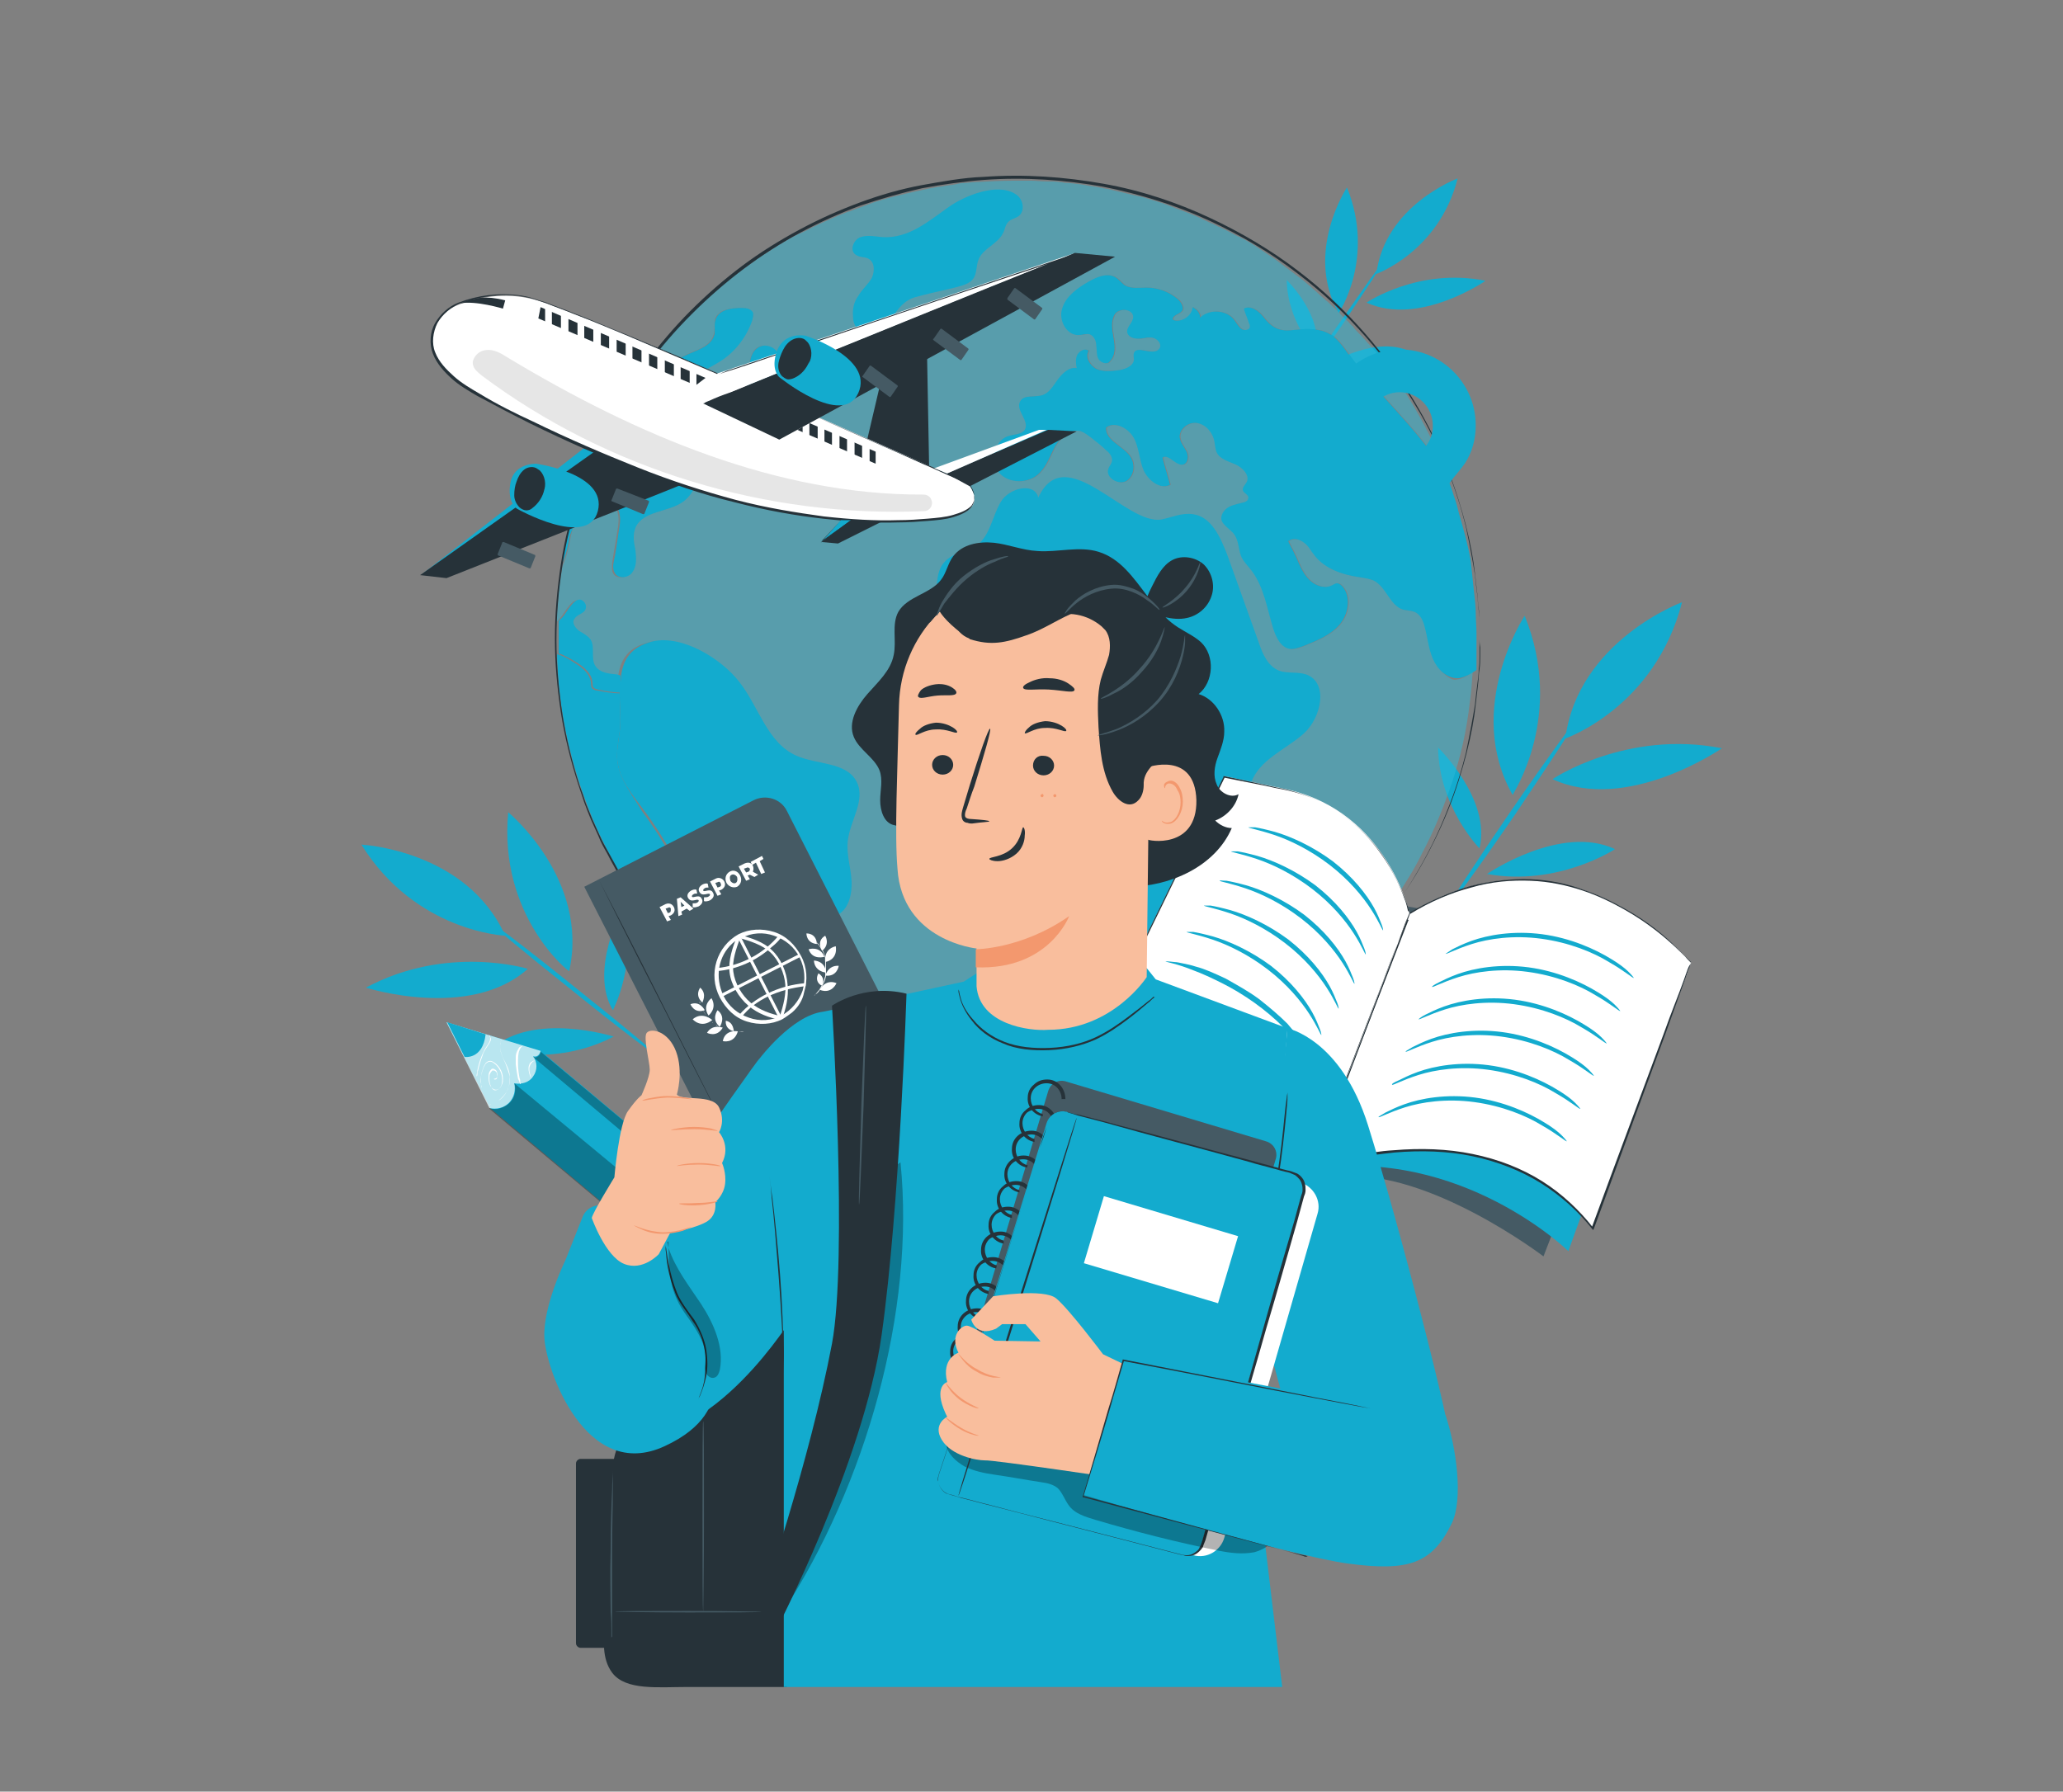 <?xml version="1.0" encoding="UTF-8"?>
<!-- Generator: Adobe Illustrator 25.3.0, SVG Export Plug-In . SVG Version: 6.00 Build 0)  -->
<svg xmlns="http://www.w3.org/2000/svg" xmlns:xlink="http://www.w3.org/1999/xlink" version="1.1" id="Layer_1" x="0px" y="0px" viewBox="0 0 274 238" style="enable-background:new 0 0 274 238;" xml:space="preserve">
<rect x="0" y="0" width="274" height="238" fill="#808080" stroke="none"/>
<style type="text/css">
	.st0{fill:#13ABCE;}
	.st1{opacity:0.5;}
	.st2{fill:#30BAD7;}
	.st3{opacity:0.6;}
	.st4{fill:#263239;}
	.st5{fill:#455A64;}
	.st6{fill:#FFFFFF;}
	.st7{opacity:0.1;}
	.st8{opacity:0.7;}
	.st9{opacity:0.3;}
	.st10{fill:#F5F4F5;}
	.st11{fill:#F9BE9D;}
	.st12{fill:#F3986E;}
</style>
<g>
	<g>
		<g>
			<g>
				<g>
					<g>
						<g>
							<path class="st0" d="M48.6,131.2c10.8-5.8,21.5-2.5,21.5-2.5C62.4,135.6,48.6,131.2,48.6,131.2z"></path>
						</g>
					</g>
				</g>
			</g>
		</g>
		<g>
			<g>
				<g>
					<g>
						<g>
							<path class="st0" d="M82.7,120.6c2.1,7.2-1.3,13.6-1.3,13.6C78.2,128.9,82.7,120.6,82.7,120.6z"></path>
						</g>
					</g>
				</g>
			</g>
		</g>
		<g>
			<g>
				<g>
					<g>
						<g>
							<path class="st0" d="M81.5,137.7c-8,4.2-16.3,1.7-16.3,1.7C70.8,134.3,81.5,137.7,81.5,137.7z"></path>
						</g>
					</g>
				</g>
			</g>
		</g>
		<g>
			<g>
				<g>
					<g>
						<g>
							<g>
								<path class="st0" d="M64.7,122.2c0.1-0.1,5.3,3.8,11.6,8.9c6.3,5,11.3,9.2,11.2,9.3c-0.1,0.1-5.3-3.8-11.6-8.9          C69.6,126.5,64.6,122.3,64.7,122.2z"></path>
							</g>
						</g>
					</g>
				</g>
			</g>
		</g>
		<g>
			<g>
				<g>
					<g>
						<g>
							<path class="st0" d="M48,112.2c0,0,14,0.7,19.1,12.1C67.1,124.3,55.2,123.8,48,112.2z"></path>
						</g>
					</g>
				</g>
			</g>
		</g>
		<g>
			<g>
				<g>
					<g>
						<g>
							<path class="st0" d="M67.5,107.9c0,0,10.8,8.9,8.1,21.1C75.5,129.1,66.2,121.6,67.5,107.9z"></path>
						</g>
					</g>
				</g>
			</g>
		</g>
	</g>
	<g>
		<g>
			<g>
				<g>
					<g>
						<g>
							<path class="st0" d="M228.7,99.4c-12.7-2.5-22.5,4.1-22.5,4.1C216.1,108.1,228.7,99.4,228.7,99.4z"></path>
						</g>
					</g>
				</g>
			</g>
		</g>
		<g>
			<g>
				<g>
					<g>
						<g>
							<path class="st0" d="M191,99.3c0.1,7.9,5.5,13.4,5.5,13.4C198.1,106.2,191,99.3,191,99.3z"></path>
						</g>
					</g>
				</g>
			</g>
		</g>
		<g>
			<g>
				<g>
					<g>
						<g>
							<path class="st0" d="M197.5,116.1c9.4,1.7,17-3.3,17-3.3C207.3,109.4,197.5,116.1,197.5,116.1z"></path>
						</g>
					</g>
				</g>
			</g>
		</g>
		<g>
			<g>
				<g>
					<g>
						<g>
							<g>
								<path class="st0" d="M209.7,95.2c-0.1-0.1-4.2,5.5-9,12.5c-4.8,7-8.6,12.8-8.4,12.9c0.1,0.1,4.2-5.5,9-12.5          C206,101.1,209.8,95.3,209.7,95.2z"></path>
							</g>
						</g>
					</g>
				</g>
			</g>
		</g>
		<g>
			<g>
				<g>
					<g>
						<g>
							<path class="st0" d="M223.4,80c0,0-13.8,5.1-15.5,18.1C207.9,98.1,219.8,94,223.4,80z"></path>
						</g>
					</g>
				</g>
			</g>
		</g>
		<g>
			<g>
				<g>
					<g>
						<g>
							<path class="st0" d="M202.5,81.8c0,0-8.1,12.3-1.6,23.8C200.9,105.5,207.9,95.1,202.5,81.8z"></path>
						</g>
					</g>
				</g>
			</g>
		</g>
	</g>
	<g>
		<g>
			<g>
				<g>
					<g>
						<g>
							<path class="st0" d="M197.3,37.3c-8.9-1.8-15.8,2.9-15.8,2.9C188.5,43.4,197.3,37.3,197.3,37.3z"></path>
						</g>
					</g>
				</g>
			</g>
		</g>
		<g>
			<g>
				<g>
					<g>
						<g>
							<path class="st0" d="M170.9,37.2c0.1,5.6,3.8,9.4,3.8,9.4C175.9,42.1,170.9,37.2,170.9,37.2z"></path>
						</g>
					</g>
				</g>
			</g>
		</g>
		<g>
			<g>
				<g>
					<g>
						<g>
							<path class="st0" d="M175.4,49c6.6,1.2,11.9-2.3,11.9-2.3C182.3,44.3,175.4,49,175.4,49z"></path>
						</g>
					</g>
				</g>
			</g>
		</g>
		<g>
			<g>
				<g>
					<g>
						<g>
							<g>
								<path class="st0" d="M184,34.4c-0.1-0.1-2.9,3.9-6.3,8.8c-3.4,4.9-6,9-5.9,9c0.1,0.1,2.9-3.9,6.3-8.8          C181.4,38.5,184.1,34.4,184,34.4z"></path>
							</g>
						</g>
					</g>
				</g>
			</g>
		</g>
		<g>
			<g>
				<g>
					<g>
						<g>
							<path class="st0" d="M193.6,23.7c0,0-9.7,3.6-10.8,12.7C182.7,36.4,191.1,33.5,193.6,23.7z"></path>
						</g>
					</g>
				</g>
			</g>
		</g>
		<g>
			<g>
				<g>
					<g>
						<g>
							<path class="st0" d="M178.9,24.9c0,0-5.7,8.6-1.1,16.7C177.8,41.6,182.7,34.3,178.9,24.9z"></path>
						</g>
					</g>
				</g>
			</g>
		</g>
	</g>
	<g>
		<g>
			<g>
				<g>
					<g class="st1">
						<g>
							<path class="st2" d="M190.4,87.5c-0.6-1.4-0.7-2.9-1.1-4.3c-0.2-0.8-0.6-1.6-1.3-1.9c-0.5-0.2-1-0.2-1.5-0.3         c-1.8-0.5-2.3-3.1-4-3.9c-0.5-0.2-1.1-0.3-1.7-0.4c-2.3-0.3-4.7-1.1-6.1-2.9c-0.5-0.6-0.8-1.3-1.4-1.7         c-0.6-0.5-1.5-0.7-2.1-0.2c0.5,1,1,1.9,1.4,2.9c0.4,0.9,0.9,1.8,1.6,2.4c0.7,0.6,1.8,1,2.7,0.6c0.3-0.1,0.6-0.4,0.9-0.3         c0.2,0,0.4,0.2,0.6,0.4c1.2,1.4,0.8,3.7-0.4,5.1c-1.2,1.4-3,2.1-4.7,2.8c-0.6,0.2-1.3,0.5-1.9,0.4c-1.2-0.2-1.8-1.5-2.2-2.7         c-0.8-2.6-1.2-5.4-2.8-7.6c-0.5-0.7-1.2-1.3-1.5-2.1c-0.3-0.9-0.3-1.9-0.8-2.7c-0.5-0.8-1.7-1.3-1.8-2.2         c0-0.7,0.5-1.3,1.1-1.6c0.6-0.3,1.3-0.4,2-0.6c0.3-0.1,0.5-0.3,0.5-0.6c0-0.4-0.6-0.6-0.7-0.9c-0.2-0.4,0.3-0.8,0.5-1.2         c0.4-0.9-0.6-1.9-1.5-2.3c-0.9-0.4-2.1-0.7-2.5-1.6c-0.2-0.4-0.2-0.9-0.3-1.4c-0.2-1.2-1.1-2.3-2.3-2.5         c-1.2-0.2-2.5,0.9-2.3,2c0.1,0.6,0.6,1.2,0.9,1.8c0.3,0.6,0.2,1.5-0.4,1.7c-1,0.3-2-1.5-2.8-0.9c0.3,1.2,0.7,2.4,1,3.6         c-1.3,0.7-2.9-0.6-3.5-1.9c-0.6-1.4-0.6-3-1.3-4.3c-0.7-1.3-2.5-2.3-3.7-1.4c-0.1,1.7,2.2,2.4,3.2,3.8c0.7,1,0.6,2.6-0.5,3.3         c-1.1,0.6-2.8-0.5-2.4-1.6c0.1-0.4,0.5-0.7,0.5-1.2c0-0.5-0.4-1-0.8-1.3c-0.6-0.6-1.3-1.1-1.9-1.6c-0.4-0.3-0.9-0.7-1.4-0.9         c-1.3-0.4-2.7,0.7-3.4,1.9c-0.7,1.2-1.1,2.6-2.1,3.6c-1.4,1.5-4.1,1.5-5.4,0c-1.3-1.5-0.6-4.4,1.3-4.9         c0.7-0.2,1.7-0.2,2.1-0.8c0.7-1.2-1.3-2.6-0.6-3.8c0.5-0.9,1.9-0.5,2.9-0.8c1-0.3,1.5-1.3,2.1-2.1c0.6-0.8,1.5-1.7,2.5-1.5         c-0.1-0.6-0.2-1.2,0.1-1.8c0.3-0.5,1-0.9,1.5-0.5c-0.5,0.8,0.1,1.9,1,2.4c0.9,0.4,1.9,0.3,2.8,0.2c0.9-0.1,2.1-0.5,2.2-1.4         c0-0.3-0.1-0.6,0-0.9c0.4-1.1,2.5,0.4,3.3-0.5c0.5-0.5,0-1.3-0.7-1.5c-0.6-0.2-1.3,0.1-2,0.1c-0.7,0-1.5-0.3-1.5-1         c0-0.6,0.7-1.1,0.8-1.8c0.1-1.1-1.7-1.4-2.4-0.5c-0.6,0.9-0.4,2.1-0.2,3.2c0.2,1.1,0.3,2.3-0.5,3.1c-0.3,0.5-1.2,0.2-1.5-0.3         c-0.3-0.5-0.2-1.2-0.3-1.8c0-0.6-0.3-1.3-0.9-1.5c-0.4-0.1-0.9,0.1-1.3,0.1c-1.7,0.2-2.9-2-2.3-3.6c0.5-1.6,2.1-2.7,3.5-3.5         c1.1-0.6,2.4-1.2,3.5-0.6c0.5,0.3,0.9,0.8,1.3,1.1c0.9,0.5,1.9,0.3,2.9,0.3c1.5,0,3.1,0.6,4.2,1.6c0.4,0.4,0.8,1.1,0.5,1.5         c-0.4,0.5-1.4,0.6-1.2,1.2c1.1,0.4,2.5-0.5,2.6-1.7c0.6,0.3,1,0.8,1,1.4c1.2-1.2,3.6-1.1,4.6,0.4c0.3,0.4,0.5,0.8,0.9,1.1         c0.4,0.3,1.1,0.1,1.1-0.3c0-0.1,0-0.3-0.1-0.4c-0.2-0.7-0.5-1.3-0.7-2c0.9-0.5,2,0.3,2.6,1.1c2.3,3,3.9,1.2,7.1,1.7         c2.2,0.3,3.1,1.7,4.3,3.4c3.7,5.1,8.7,9.4,12.1,14.7c0.4,0.6,0.7,1.1,1,1.7c-0.1-0.1-0.1-0.3-0.2-0.4c-1.3-3.5-3-6.9-4.9-10         c-0.4-0.7-0.8-1.3-1.3-2c-0.3-0.4-0.6-0.8-0.8-1.2c-0.4-0.5-0.7-1-1.1-1.5c-0.3-0.4-0.6-0.8-0.9-1.2         c-0.2-0.3-0.4-0.5-0.7-0.8c-0.2-0.3-0.5-0.6-0.8-0.9l-0.8-0.9c-0.1-0.1-0.2-0.2-0.3-0.3c-0.3-0.3-0.6-0.6-0.9-1         c0,0,0-0.1-0.1-0.1c-0.1-0.1-0.2-0.2-0.3-0.3c-0.2-0.3-0.5-0.5-0.8-0.8c-0.4-0.4-0.8-0.9-1.3-1.3c-0.4-0.4-0.7-0.7-1.1-1         c-0.3-0.3-0.7-0.6-1-0.9c-0.3-0.3-0.7-0.6-1-0.9c-0.4-0.3-0.8-0.7-1.2-1h0c-1.2-0.9-2.4-1.8-3.6-2.7         c-0.3-0.2-0.6-0.4-0.9-0.6c-0.3-0.2-0.6-0.4-0.9-0.6c-0.3-0.2-0.6-0.4-0.9-0.6c-0.3-0.2-0.6-0.4-1-0.6         c-0.3-0.2-0.5-0.3-0.8-0.4c-0.1-0.1-0.3-0.2-0.4-0.2c-0.6-0.3-1.1-0.6-1.7-0.9c-0.3-0.1-0.6-0.3-0.9-0.4         c-0.4-0.2-0.7-0.4-1.1-0.5c0,0-0.1-0.1-0.2-0.1c-0.3-0.2-0.7-0.3-1-0.5c-0.5-0.2-0.9-0.4-1.4-0.6c-0.5-0.2-1.1-0.4-1.6-0.6         c-0.6-0.2-1.2-0.5-1.8-0.7c-0.6-0.2-1.2-0.4-1.9-0.6c-0.6-0.2-1.3-0.4-1.9-0.5c-1.3-0.3-2.5-0.6-3.8-0.9c0,0,0,0-0.1,0         c-0.5-0.1-1-0.2-1.5-0.3c0,0-0.1,0-0.1,0c-0.2,0-0.4-0.1-0.7-0.1c-0.9-0.2-1.8-0.3-2.8-0.4c-0.1,0-0.2,0-0.3,0         c-0.3,0-0.5-0.1-0.8-0.1c-0.6-0.1-1.2-0.1-1.9-0.1c-0.6,0-1.3-0.1-2-0.1c-0.7,0-1.4,0-2.1,0c-1.8,0-3.6,0.1-5.4,0.2         c-0.4,0-0.8,0.1-1.3,0.1c-0.4,0-0.9,0.1-1.3,0.2c-0.4,0.1-0.9,0.1-1.3,0.2c-0.4,0.1-0.9,0.1-1.3,0.2         c-0.4,0.1-0.7,0.1-1.1,0.2c-0.9,0.2-1.8,0.4-2.7,0.6c-0.4,0.1-0.8,0.2-1.2,0.3c-0.4,0.1-0.8,0.2-1.2,0.3         c-0.7,0.2-1.4,0.4-2,0.6h0c-0.5,0.2-1.1,0.4-1.6,0.6c0,0,0,0,0,0c-0.6,0.2-1.1,0.4-1.6,0.6c0,0-0.1,0-0.1,0         c-0.5,0.2-1,0.4-1.5,0.6c-0.6,0.3-1.2,0.5-1.8,0.8c-0.5,0.2-1,0.5-1.5,0.7c-0.5,0.3-1,0.5-1.6,0.8c0,0,0,0-0.1,0         c-0.5,0.3-1,0.5-1.5,0.8c-0.5,0.3-1,0.6-1.5,0.9h0c-0.5,0.3-0.9,0.6-1.4,0.9c-0.2,0.1-0.3,0.2-0.5,0.3         c-0.5,0.3-0.9,0.6-1.4,1c-0.6,0.4-1.1,0.8-1.7,1.2c-0.5,0.4-1,0.7-1.5,1.1c-2.7,2.2-5.3,4.6-7.6,7.2         c-0.8,0.9-1.6,1.8-2.4,2.8c-0.6,0.8-1.3,1.6-1.8,2.5c-0.5,0.7-1,1.5-1.5,2.3c0.5-0.8,1-1.5,1.5-2.3c0.2,0,0.3,0,0.5,0         c0.9-0.1,1.8,0,2.6-0.4c0.7-0.4,1.2-1,1.9-1.5c1.7-1.2,4.4-1.4,4.9-3.4c0.2-0.7,0-1.4,0.2-2.1c0.5-1.2,2.1-1.4,3.4-1.4         c0.6,0,1.2,0.1,1.5,0.6c0.2,0.3,0.1,0.8-0.1,1.1c-0.8,2.3-2.4,4.2-4.4,5.5c-1.7,1-3.9,1.8-4.3,3.7c0.2,0.6,1.4,0.6,1.5,1.3         c0.1,0.5-0.6,0.8-0.9,1.3c-0.4,0.7,0.5,1.6,1.3,1.5c0.8,0,1.5-0.6,2.1-1.2c1.8-1.6,3.6-3.4,4.2-5.7c0.3-1,0.4-2.1,1.1-2.7         c0.9-0.8,2.6-0.2,2.9,0.9c0.8-0.4,2-0.7,2.4,0c0.1,0.3,0.1,0.6,0.2,0.9c0.3,1.2,1.9,1.8,2.1,3c0.2,1.4-1.6,2.2-3.1,2.4         c-1.3,0.2-2.6,0.4-3.9,0.6c-0.6,0.1-1.2,0.2-1.6,0.5c-0.5,0.3-0.8,1-0.5,1.5c0.2,0.3,0.5,0.5,0.7,0.7         c1.1,1.1,0.2,3.3-1.3,3.4c-0.5,0-1-0.2-1.6-0.2c-1.5-0.1-2.8,1.3-3.5,2.7c-0.7,1.4-1.3,2.9-2.5,3.9c-2,1.5-5.4,1.2-6.4,3.5         c-0.4,0.9-0.2,2,0,3c0.2,1,0.2,2.1-0.4,2.9c-0.6,0.8-2.1,1-2.5,0.1c-0.2-0.4-0.1-0.9-0.1-1.3c0.2-1.4,0.5-2.9,0.7-4.3         c0.2-1.1,0.3-2.3-0.3-3.1c-0.9-1.2-2.9-1.1-4-0.1c-1.1,1-1.6,2.5-1.9,4c-0.2,1.1-0.5,2.6-1.1,3.9c0,0,0,0,0,0         c-0.2,1.2-0.4,2.4-0.5,3.6c-0.1,1.3-0.2,2.5-0.3,3.8c0.2-0.1,0.3-0.3,0.5-0.5c0.6-0.6,1.8-3.3,2.9-2c0.3,0.3,0.3,0.9,0,1.2         c-0.3,0.4-1,0.5-1.3,1c-0.3,0.6,0.1,1.3,0.6,1.6c0.5,0.4,1.2,0.6,1.5,1.1c0.7,1,0,2.6,0.7,3.6c0.6,0.9,1.8,0.9,2.9,1.1         c0.1,0,0.2,0,0.4,0.1c0.3-2.1,1.3-3.9,4.2-4.5c4-0.9,9.3,2.4,11.5,5.4c2.5,3.4,3.7,8.2,7.6,9.8c2.8,1.2,6.7,0.8,8,3.5         c1.2,2.4-0.9,5.1-1.2,7.8c-0.2,1.8,0.4,3.5,0.5,5.3c0.1,1.8-0.4,3.9-2,4.6c-0.9,0.4-2,0.4-2.8,1c-1.3,1.2-0.2,3.7-1.5,5         c-0.5,0.4-1.1,0.6-1.6,0.9c-2.9,1.5-2.8,5.7-1.5,8.7c0,0.1,0.1,0.2,0.1,0.3c4.3,2.6,8.9,4.6,13.7,6.1         c5.6,1.7,11.5,2.6,17.6,2.6c10.4,0,20.1-2.6,28.7-7.1h0c1.9-1,3.7-2.1,5.4-3.3c2.7-1.8,5.2-3.8,7.6-6         c1.6-1.5,3.2-3.1,4.6-4.8c1-1.2,2-2.4,2.9-3.7c0.5-0.6,0.9-1.3,1.4-2c1.3-2,2.6-4,3.6-6.1c1.6-3,2.9-6.2,4-9.5         c1.1-3.3,1.9-6.8,2.3-10.4c0.2-1.4,0.3-2.8,0.4-4.2c-0.7,0.6-1.5,1.1-2.5,1.1C192.2,90.1,191,88.9,190.4,87.5z"></path>
						</g>
					</g>
					<g>
						<g>
							<path class="st0" d="M120.6,39.9c-1.2,0.7-1.9,2.1-2.8,3.1c-0.9,1.1-2.6,1.8-3.7,0.9c-0.5-0.4-0.8-1.1-0.8-1.8         c-0.1-1,0.1-2,0.7-2.8c0.5-0.9,1.3-1.5,1.8-2.4c0.4-0.9,0.4-2.2-0.6-2.6c-0.5-0.2-1.1-0.1-1.6-0.5c-0.8-0.6-0.2-2,0.7-2.3         c0.9-0.3,1.9-0.1,2.9,0c3.5,0.2,6.1-2.1,8.8-4c2.1-1.5,6.5-3.3,8.9-1.7c1,0.6,1.3,2.2,0.4,2.9c-0.4,0.3-1,0.4-1.3,0.7         c-0.5,0.4-0.5,1.1-0.8,1.6c-0.7,1.4-2.6,2-3.2,3.4c-0.4,0.9-0.2,2-0.8,2.7c-0.5,0.6-1.3,0.8-2,1c-1.5,0.4-3.1,0.7-4.6,1.1         C121.9,39.4,121.2,39.5,120.6,39.9z"></path>
						</g>
					</g>
					<g>
						<g>
							<path class="st0" d="M161.9,115.1c-1.5,2.3-1.8,5.2-2.2,7.9c-0.4,2.7-1.2,5.7-3.3,7.5c-2.1,1.8-6,1.7-7.1-0.8         c-0.6-1.4-0.3-3-0.6-4.4c-0.4-1.9-2-3.4-2.7-5.2c-0.6-1.6-0.6-3.3-0.7-4.9c-0.3-9.1-2.5-18.7-8.7-25.4         c-0.8-0.8-1.6-1.6-2.7-1.9c-1.3-0.3-2.8,0.2-3.6,1.2c-0.5,0.7-0.8,1.5-1.4,2.1c-1.3,1.2-3.7,0.3-4.5-1.2         c-0.9-1.6-0.8-3.5-0.6-5.3c0.2-2.2,0.4-4.4,0.6-6.7c0.1-1.2,0.2-2.4,1-3.3c1.1-1.3,3-1.3,4.4-2.3c1.7-1.3,2-3.8,3.1-5.7         c1.1-1.9,4.5-2.7,5-0.6c3.6-7.8,11.7,3.8,16.4,2.9c1.4-0.3,2.7-0.9,4.1-0.7c2.5,0.3,3.7,3.1,4.6,5.4         c1.4,3.9,2.8,7.8,4.2,11.7c0.5,1.5,1.2,3.1,2.7,3.7c1.1,0.4,2.4,0.1,3.6,0.5c3,1.1,2,5.8-0.4,7.9c-2.4,2.1-5.8,3.4-6.9,6.4         c-0.9,2.2-0.2,4.9-1.1,7.1C164.2,112.6,162.8,113.7,161.9,115.1z"></path>
						</g>
					</g>
					<g>
						<g>
							<path class="st0" d="M173.2,117.7c-1,0.1-2.1-0.3-2.9,0.3c-0.4,0.4-0.5,1-0.7,1.6c-0.2,0.8-0.7,1.5-1.4,1.9         c-0.7,0.4-1.6,0.4-2.3,0c-0.6-0.5-0.8-1.5-0.3-2.1c0.2-0.3,0.6-0.4,0.9-0.7c1.3-1.2,0.4-3.5,1.4-5c0.6-0.9,1.5-1.7,2.2-2.6         c0.5-0.7,0.7-1.2,1.6-1.4C175.6,108.8,177.4,117.1,173.2,117.7z"></path>
						</g>
					</g>
					<g class="st3">
						<g>
							<path class="st4" d="M101.1,135.8c0.5,0.3,1,0.7,1.6,1c0.4,0.2,0.7,0.5,1.1,0.7c-0.4-0.2-0.7-0.4-1.1-0.7         C102.2,136.5,101.6,136.1,101.1,135.8z"></path>
						</g>
					</g>
					<g class="st3">
						<g>
							<path class="st4" d="M74.1,82.5L74.1,82.5L74.1,82.5L74.1,82.5L74.1,82.5c0,0.1,0,0.2,0,0.3c0,0.4,0,0.7,0,1.1         c0-0.4,0-0.7,0-1.1C74.1,82.7,74.1,82.6,74.1,82.5z"></path>
						</g>
					</g>
					<g>
						<g>
							<g>
								<path class="st0" d="M82,101.1c-0.2-1.8,0.4-3.5,0.4-5.3c0-1.2-0.1-2.5-0.1-3.7c-1,0-2.1-0.2-3.1-0.4          c-0.2,0-0.4-0.1-0.6-0.3c-0.1-0.2-0.1-0.4-0.1-0.6c-0.1-1.4-1.4-2.3-2.6-3c-0.6-0.4-1.2-0.7-1.9-0.9c0,0.1,0,0.3,0,0.4          c0.2,6.8,1.6,13.3,3.9,19.4c1,2.8,2.3,5.4,3.7,8c0.6,1.1,1.3,2.2,1.9,3.3c0.9,1.3,1.7,2.6,2.7,3.9c0.9,1.2,1.8,2.4,2.8,3.5          c1.4,1.6,2.8,3,4.3,4.5c1.3,1.3,2.7,2.4,4.2,3.6c-3.3-9-6.5-18.1-12.2-25.7C84,105.6,82.3,103.6,82,101.1z"></path>
							</g>
						</g>
						<g>
							<g>
								<path class="st0" d="M82.4,89.7c-0.1,0-0.2,0-0.4-0.1c-1.1-0.1-2.3-0.2-2.9-1.1c-0.7-1,0-2.6-0.7-3.6          c-0.4-0.5-1-0.8-1.5-1.1c-0.5-0.4-1-1.1-0.6-1.6c0.3-0.5,0.9-0.6,1.3-1c0.3-0.3,0.3-0.9,0-1.2c-1.1-1.3-2.3,1.4-2.9,2          c-0.2,0.2-0.3,0.3-0.5,0.5v0c0,0.1,0,0.2,0,0.3c0,0.4,0,0.7,0,1.1c0,0.4,0,0.7,0,1.1c0,0.3,0,0.3,0,0.6c0,0.3,0,0.9,0,1.2          c0.7,0.2,1.3,0.6,1.9,0.9c1.2,0.7,2.5,1.6,2.6,3c0,0.2,0,0.5,0.1,0.6c0.1,0.2,0.4,0.2,0.6,0.3c1,0.2,2.1,0.4,3.1,0.4"></path>
							</g>
						</g>
						<g>
							<g>
								<path class="st0" d="M82.3,92.1c0,1.2,0.1,2.5,0.1,3.7c0,1.8-0.6,3.5-0.4,5.3c0.3,2.5,2,4.5,3.5,6.5          c5.7,7.6,8.9,16.8,12.2,25.7h0c0.6,0.5,1.2,1,1.9,1.4c0.5,0.4,1,0.7,1.5,1.1c0.5,0.3,1,0.7,1.6,1c0.4,0.2,0.7,0.5,1.1,0.7          c0-0.1-0.1-0.2-0.1-0.3c-1.3-3-1.4-7.2,1.5-8.7c0.6-0.3,1.2-0.4,1.6-0.9c1.3-1.2,0.2-3.7,1.5-5c0.7-0.7,1.9-0.6,2.8-1          c1.6-0.7,2.1-2.8,2-4.6c-0.1-1.8-0.7-3.5-0.5-5.3c0.3-2.7,2.4-5.4,1.2-7.8c-1.3-2.7-5.3-2.3-8-3.5c-3.9-1.7-5-6.5-7.6-9.8          c-2.3-3-7.5-6.3-11.5-5.4c-2.9,0.7-3.9,2.4-4.2,4.5"></path>
							</g>
						</g>
						<g>
							<g>
								<path class="st0" d="M77.9,67.2c1.1-1,3.1-1.1,4,0.1c0.6,0.9,0.5,2.1,0.3,3.1c-0.2,1.4-0.4,2.9-0.7,4.3          c-0.1,0.4-0.1,0.9,0.1,1.3C82,77,83.5,76.8,84,76c0.6-0.8,0.5-1.9,0.4-2.9c-0.2-1-0.4-2,0-3c1-2.3,4.4-2,6.4-3.5          c1.2-0.9,1.8-2.5,2.5-3.9c0.7-1.4,2-2.7,3.5-2.7c0.5,0,1,0.2,1.6,0.2c1.5,0,2.4-2.3,1.3-3.4c-0.2-0.2-0.5-0.4-0.7-0.7          c-0.3-0.5,0-1.2,0.5-1.5c0.5-0.3,1.1-0.4,1.6-0.5c1.3-0.2,2.6-0.4,3.9-0.6c1.4-0.2,3.3-1,3.1-2.4c-0.2-1.2-1.9-1.8-2.1-3          c-0.1-0.3,0-0.6-0.2-0.9c-0.4-0.8-1.6-0.5-2.4,0c-0.3-1.2-2-1.7-2.9-0.9c-0.8,0.6-0.9,1.8-1.1,2.7c-0.6,2.3-2.5,4.1-4.2,5.7          c-0.6,0.5-1.3,1.1-2.1,1.2c-0.8,0-1.6-0.8-1.3-1.5c0.3-0.5,0.9-0.8,0.9-1.3c-0.1-0.7-1.3-0.6-1.5-1.3          c0.5-1.9,2.7-2.7,4.3-3.7c2-1.2,3.6-3.2,4.4-5.5c0.1-0.4,0.2-0.8,0.1-1.1c-0.3-0.5-0.9-0.6-1.5-0.6c-1.3,0-2.9,0.2-3.4,1.4          c-0.3,0.6-0.1,1.4-0.2,2.1c-0.5,2-3.2,2.2-4.9,3.4c-0.7,0.5-1.2,1.1-1.9,1.5c-0.8,0.4-1.7,0.3-2.6,0.4c-0.2,0-0.3,0-0.5,0          c-0.5,0.7-1,1.5-1.5,2.3c-0.5,0.8-1,1.5-1.4,2.3c-2.2,3.7-3.9,7.7-5.3,11.8c-0.5,1.4-0.9,2.9-1.3,4.4          c-0.4,1.5-0.7,3-0.9,4.5c0.6-1.2,0.9-2.8,1.1-3.9C76.3,69.7,76.7,68.2,77.9,67.2z"></path>
							</g>
						</g>
						<g>
							<g>
								<path class="st0" d="M196.1,89c0,0-1.5,1.1-2.5,1.1c-1.5,0-2.7-1.2-3.3-2.6c-0.6-1.4-0.7-2.9-1.1-4.3          c-0.2-0.8-0.6-1.6-1.3-1.9c-0.5-0.2-1-0.2-1.5-0.3c-1.8-0.5-2.3-3.1-4-3.9c-0.5-0.2-1.1-0.3-1.7-0.4          c-2.3-0.3-4.7-1.1-6.1-2.9c-0.5-0.6-0.8-1.3-1.4-1.7c-0.6-0.5-1.5-0.7-2.1-0.2c0.5,1,1,1.9,1.4,2.9c0.4,0.9,0.9,1.8,1.6,2.4          c0.7,0.6,1.8,1,2.7,0.6c0.3-0.1,0.6-0.4,0.9-0.3c0.2,0,0.4,0.2,0.6,0.4c1.2,1.4,0.8,3.7-0.4,5.1c-1.2,1.4-3,2.1-4.7,2.8          c-0.6,0.2-1.3,0.5-1.9,0.4c-1.2-0.2-1.8-1.5-2.2-2.7c-0.8-2.6-1.2-5.4-2.8-7.6c-0.5-0.7-1.2-1.3-1.5-2.1          c-0.3-0.9-0.3-1.9-0.8-2.7c-0.5-0.8-1.7-1.3-1.8-2.2c0-0.7,0.5-1.3,1.1-1.6c0.6-0.3,1.3-0.4,2-0.6c0.3-0.1,0.5-0.3,0.5-0.6          c0-0.4-0.6-0.6-0.7-0.9c-0.2-0.4,0.3-0.8,0.5-1.2c0.4-0.9-0.6-1.9-1.5-2.3c-0.9-0.4-2.1-0.7-2.5-1.6          c-0.2-0.4-0.2-0.9-0.3-1.4c-0.2-1.2-1.1-2.3-2.3-2.5c-1.2-0.2-2.5,0.9-2.3,2c0.1,0.6,0.6,1.2,0.9,1.8          c0.3,0.6,0.2,1.5-0.4,1.7c-1,0.3-2-1.5-2.8-0.9c0.3,1.2,0.7,2.4,1,3.6c-1.3,0.7-2.9-0.6-3.5-1.9c-0.6-1.4-0.6-3-1.3-4.3          c-0.7-1.3-2.5-2.3-3.7-1.4c-0.1,1.7,2.2,2.4,3.2,3.8c0.7,1,0.6,2.6-0.5,3.3c-1.1,0.6-2.8-0.5-2.4-1.6          c0.1-0.4,0.5-0.7,0.5-1.2c0-0.5-0.4-1-0.8-1.3c-0.6-0.6-1.3-1.1-1.9-1.6c-0.4-0.3-0.9-0.7-1.4-0.9c-1.3-0.4-2.7,0.7-3.4,1.9          c-0.7,1.2-1.1,2.6-2.1,3.6c-1.4,1.5-4.1,1.5-5.4,0c-1.3-1.5-0.6-4.4,1.3-4.9c0.7-0.2,1.7-0.2,2.1-0.8          c0.7-1.2-1.3-2.6-0.6-3.8c0.5-0.9,1.9-0.5,2.9-0.8c1-0.3,1.5-1.3,2.1-2.1c0.6-0.8,1.5-1.7,2.5-1.5c-0.1-0.6-0.2-1.2,0.1-1.8          c0.3-0.5,1-0.9,1.5-0.5c-0.5,0.8,0.1,1.9,1,2.4c0.9,0.4,1.9,0.3,2.8,0.2c0.9-0.1,2.1-0.5,2.2-1.4c0-0.3-0.1-0.6,0-0.9          c0.4-1.1,2.5,0.4,3.3-0.5c0.5-0.5,0-1.3-0.7-1.5c-0.6-0.2-1.3,0.1-2,0.1c-0.7,0-1.5-0.3-1.5-1c0-0.6,0.7-1.1,0.8-1.8          c0.1-1.1-1.7-1.4-2.4-0.5c-0.6,0.9-0.4,2.1-0.2,3.2c0.2,1.1,0.3,2.3-0.5,3.1c-0.3,0.5-1.2,0.2-1.5-0.3          c-0.3-0.5-0.2-1.2-0.3-1.8c0-0.6-0.3-1.3-0.9-1.5c-0.4-0.1-0.9,0.1-1.3,0.1c-1.7,0.2-2.9-2-2.3-3.6c0.5-1.6,2.1-2.7,3.5-3.5          c1.1-0.6,2.4-1.2,3.5-0.6c0.5,0.3,0.9,0.8,1.3,1.1c0.9,0.5,1.9,0.3,2.9,0.3c1.5,0,3.1,0.6,4.2,1.6c0.4,0.4,0.8,1.1,0.5,1.5          c-0.4,0.5-1.4,0.6-1.2,1.2c1.1,0.4,2.5-0.5,2.6-1.7c0.6,0.3,1,0.8,1,1.4c1.2-1.2,3.6-1.1,4.6,0.4c0.3,0.4,0.5,0.8,0.9,1.1          c0.4,0.3,1.1,0.1,1.1-0.3c0-0.1,0-0.3-0.1-0.4c-0.2-0.7-0.5-1.3-0.7-2c0.9-0.5,2,0.3,2.6,1.1c2.3,3,3.9,1.2,7.1,1.7          c2.2,0.3,3.1,1.7,4.3,3.4c3.7,5.1,8.7,9.4,12.1,14.7c0.4,0.6,0.7,1.1,1,1.7c0,0,0,0,0,0c0,0,0,0,0,0          c0.3,0.8,0.6,1.6,0.8,2.3c0.3,0.8,0.5,1.6,0.7,2.4c0.6,2.1,1.1,3.8,1.5,6c0,0,0.4,3.5,0.5,4.6c0.1,0.9,0.2,1.7,0.2,2.6          c0,0.9,0.1,1.7,0.1,2.6L196.1,89z"></path>
							</g>
						</g>
					</g>
				</g>
			</g>
		</g>
		<g>
			<g>
				<path class="st4" d="M196.5,85c0,0,0-0.3,0-1c0-0.3,0-0.7,0-1.2c0-0.5,0-1.1-0.1-1.7c-0.1-0.6-0.1-1.4-0.2-2.1      c-0.1-0.8-0.2-1.6-0.3-2.6c-0.3-1.9-0.7-4-1.2-6.4c-0.6-2.4-1.4-5-2.5-7.7c-1.1-2.7-2.5-5.7-4.3-8.6      c-3.5-5.9-8.6-12.1-15.6-17.4c-3.5-2.7-7.4-5-11.7-7c-4.3-2-9.1-3.5-14.1-4.5c-5-0.9-10.4-1.3-15.8-0.9      c-2.7,0.2-5.5,0.6-8.2,1.1c-2.7,0.6-5.5,1.4-8.2,2.3c-2.7,1-5.4,2.2-8,3.6c-2.6,1.4-5.1,3-7.5,4.8c-2.4,1.8-4.7,3.8-6.9,6      c-2.2,2.2-4.2,4.5-6.1,7.1c-1.9,2.5-3.5,5.2-5,8c-0.4,0.7-0.8,1.4-1.1,2.1c-0.3,0.7-0.7,1.5-1,2.2c-0.6,1.5-1.2,3-1.7,4.5      c-1,3.1-1.8,6.2-2.3,9.5c-0.5,3.2-0.8,6.5-0.8,9.9c0,3.3,0.3,6.6,0.8,9.9c0.5,3.2,1.3,6.4,2.3,9.5l0.4,1.1l0.2,0.6l0.2,0.6      c0.3,0.7,0.6,1.5,0.9,2.2c0.3,0.7,0.7,1.5,1,2.2c0.3,0.7,0.7,1.4,1.1,2.1c1.5,2.8,3.1,5.5,5,8c1.9,2.5,3.9,4.9,6.1,7.1      c2.2,2.2,4.5,4.1,6.9,6c2.4,1.8,5,3.4,7.6,4.8c2.6,1.4,5.3,2.6,8,3.6c2.7,1,5.5,1.7,8.2,2.3c2.8,0.5,5.5,1,8.2,1.1      c5.4,0.4,10.8,0.1,15.8-0.9c5-0.9,9.8-2.5,14.1-4.5c4.3-2,8.3-4.3,11.7-7c6.9-5.3,12-11.5,15.6-17.4c1.8-3,3.2-5.9,4.3-8.6      c1.1-2.7,1.9-5.4,2.5-7.7c0.6-2.4,1-4.5,1.2-6.4c0.1-0.9,0.2-1.8,0.3-2.6c0.1-0.8,0.1-1.5,0.2-2.1c0.1-0.6,0.1-1.2,0.1-1.7      c0-0.5,0-0.9,0-1.2C196.5,85.4,196.5,85,196.5,85s0,0.3,0,1c0,0.3,0,0.7,0,1.2c0,0.5,0,1.1-0.1,1.7c0,0.6-0.1,1.4-0.2,2.1      c-0.1,0.8-0.2,1.6-0.3,2.6c-0.3,1.9-0.7,4-1.2,6.4c-0.6,2.4-1.4,5-2.5,7.7c-1.1,2.8-2.5,5.7-4.3,8.7      c-3.5,5.9-8.6,12.2-15.6,17.5c-3.5,2.7-7.4,5.1-11.7,7c-4.3,2-9.1,3.6-14.1,4.5c-5,0.9-10.4,1.3-15.9,0.9      c-2.7-0.2-5.5-0.6-8.2-1.1c-2.8-0.6-5.5-1.4-8.2-2.3c-2.7-1-5.4-2.2-8-3.6c-2.6-1.4-5.1-3-7.6-4.8c-2.4-1.8-4.7-3.8-6.9-6      c-2.2-2.2-4.2-4.6-6.1-7.1c-1.9-2.5-3.5-5.2-5-8.1c-0.4-0.7-0.8-1.4-1.1-2.2c-0.3-0.7-0.7-1.5-1-2.2c-0.3-0.7-0.6-1.5-0.9-2.3      l-0.2-0.6l-0.2-0.6l-0.4-1.2c-1-3.1-1.8-6.3-2.3-9.5c-0.5-3.3-0.8-6.6-0.8-9.9c0-3.3,0.3-6.6,0.8-9.9c0.5-3.3,1.3-6.4,2.3-9.5      c0.5-1.5,1.1-3,1.7-4.5c0.3-0.7,0.7-1.5,1-2.2c0.3-0.7,0.7-1.4,1.1-2.2c1.5-2.8,3.1-5.6,5-8.1c1.9-2.5,3.9-4.9,6.1-7.1      c2.2-2.2,4.5-4.2,6.9-6c2.4-1.8,5-3.4,7.6-4.8c2.6-1.4,5.3-2.6,8-3.6c2.7-1,5.5-1.8,8.2-2.3c2.8-0.5,5.5-1,8.2-1.1      c5.5-0.4,10.8,0,15.9,0.9c5.1,0.9,9.8,2.5,14.1,4.5c4.3,2,8.3,4.4,11.7,7c7,5.3,12,11.5,15.6,17.5c1.8,3,3.2,5.9,4.3,8.7      c1.1,2.8,1.9,5.4,2.5,7.7c0.6,2.4,1,4.5,1.2,6.4c0.1,0.9,0.2,1.8,0.3,2.6c0.1,0.8,0.1,1.5,0.2,2.1c0.1,0.6,0.1,1.2,0.1,1.7      c0,0.5,0,0.9,0,1.2C196.5,84.7,196.5,85,196.5,85z"></path>
			</g>
		</g>
	</g>
	<g>
		<g>
			<polygon class="st4" points="123.4,61.9 123.1,45.6 117.5,48.5 115.2,58.3    "></polygon>
		</g>
		<g>
			<polygon class="st4" points="117.1,69.3 111.3,72.2 109.1,72 112.9,69 116.7,68.2    "></polygon>
		</g>
		<g>
			<polygon class="st0" points="77.6,59.5 55.9,76.4 80.4,60.7    "></polygon>
		</g>
		<g>
			<path class="st4" d="M91.2,64.1c-0.3,0.2-31.9,12.7-31.9,12.7l-3.5-0.4l24-17L91.2,64.1z"></path>
		</g>
		<g>
			<path class="st5" d="M81.3,66.6l4.1,1.7c0.1,0,0.2,0,0.2-0.1l0.6-1.5c0-0.1,0-0.2-0.1-0.2L82,64.9c-0.1,0-0.2,0-0.2,0.1l-0.6,1.5     C81.2,66.5,81.2,66.6,81.3,66.6z"></path>
		</g>
		<g>
			<path class="st5" d="M66.2,73.8l4.1,1.7c0.1,0,0.2,0,0.2-0.1l0.6-1.5c0-0.1,0-0.2-0.1-0.2l-4.1-1.7c-0.1,0-0.2,0-0.2,0.1     l-0.6,1.5C66.1,73.7,66.1,73.8,66.2,73.8z"></path>
		</g>
		<g>
			<g>
				<path class="st0" d="M71.2,61.6c0,0,9.5,1.3,8.2,6.3c-1.3,5-10.7-0.3-10.7-0.3s-1.4-0.8-0.9-3.5C68.3,61.5,71.2,61.6,71.2,61.6z      "></path>
			</g>
			<g>
				<path class="st4" d="M68.6,64c0.2-0.6,0.5-1.2,1-1.6c0.5-0.4,1.3-0.5,1.8-0.1l0.3,0.2c0.7,0.7,0.9,1.9,0.5,2.8      c0-0.1,0.1-0.2,0.1-0.3c-0.2,1-0.8,1.9-1.6,2.5c-0.2,0.2-0.5,0.3-0.8,0.3c-0.3,0-0.7-0.2-0.9-0.4c-0.4-0.4-0.7-1-0.7-1.6      C68.3,65.1,68.4,64.5,68.6,64z"></path>
			</g>
		</g>
		<g>
			<g>
				<path class="st6" d="M128.4,64.1c0,0,3.9,3.9-3.5,4.8c-7.4,0.9-20.1,0.5-34.5-4.4C76,59.6,63.2,52.7,61,50.9      c-1.7-1.3-4.3-3.6-3.4-6.9c0.5-1.7,1.8-3,3.5-3.6c2.2-0.8,5.8-1.7,9.9-0.6C77.4,41.4,128.4,64.1,128.4,64.1z"></path>
			</g>
			<g>
				<g>
					<path class="st4" d="M128.4,64.1c0,0-0.1-0.1-0.4-0.2c-0.3-0.1-0.6-0.3-1.1-0.5c-1-0.4-2.4-1.1-4.3-1.9       c-3.8-1.6-9.2-4-15.9-6.9C100,51.7,92,48.3,83.1,44.5c-2.2-0.9-4.5-1.9-6.9-2.8c-1.2-0.5-2.4-0.9-3.6-1.4       c-0.6-0.2-1.2-0.4-1.8-0.6c-0.6-0.2-1.3-0.3-1.9-0.4c-2.6-0.3-5.3,0.1-7.8,1c-1.2,0.5-2.3,1.4-3,2.6c-0.6,1.2-0.8,2.7-0.3,3.9       c0.5,1.3,1.5,2.3,2.5,3.2c1,0.9,2.2,1.6,3.4,2.3c2.3,1.4,4.7,2.6,7.1,3.7c4.7,2.3,9.4,4.3,13.9,6.1c4.5,1.8,8.9,3.2,13,4.3       c4.2,1.1,8.1,1.7,11.7,2.2c3.6,0.4,6.9,0.6,9.8,0.5c1.5,0,2.8-0.1,4-0.2c1.2-0.1,2.4-0.2,3.4-0.5c1-0.3,1.8-0.6,2.4-1.2       c0.2-0.3,0.4-0.6,0.4-1c0-0.3,0-0.6-0.1-0.9c-0.2-0.5-0.4-0.8-0.6-1.1C128.5,64.2,128.4,64.1,128.4,64.1s0.1,0.1,0.3,0.3       c0.2,0.2,0.4,0.6,0.6,1.1c0.1,0.3,0.2,0.6,0.1,0.9c0,0.3-0.2,0.7-0.4,1c-0.5,0.6-1.4,1-2.4,1.3c-1,0.3-2.1,0.4-3.4,0.5       c-1.2,0.1-2.6,0.2-4,0.2c-2.9,0.1-6.2-0.1-9.9-0.5c-3.6-0.4-7.6-1.1-11.8-2.2c-4.2-1-8.5-2.5-13.1-4.3       c-4.5-1.7-9.2-3.8-13.9-6.1c-2.4-1.2-4.7-2.4-7.1-3.7c-1.2-0.7-2.4-1.4-3.4-2.3c-1-0.9-2-2-2.5-3.3c-0.5-1.3-0.4-2.9,0.3-4.1       c0.7-1.2,1.8-2.2,3.1-2.7c2.6-1,5.3-1.3,7.9-1c0.7,0.1,1.3,0.2,1.9,0.4c0.6,0.2,1.2,0.4,1.9,0.6c1.2,0.5,2.4,0.9,3.6,1.4       c2.4,0.9,4.6,1.9,6.9,2.8c8.9,3.7,16.9,7.2,23.6,10.2c6.7,3,12.1,5.3,15.8,7c1.9,0.8,3.3,1.5,4.3,1.9c0.5,0.2,0.9,0.4,1.1,0.5       C128.3,64,128.4,64.1,128.4,64.1z"></path>
				</g>
			</g>
		</g>
		<g>
			<g>
				<polygon class="st4" points="116.3,60 116.3,61.6 105.9,57.1 107.5,56.2     "></polygon>
			</g>
			<g>
				<polygon class="st6" points="115.5,59.2 115.5,61.8 114.5,61.4 114.5,58.7     "></polygon>
			</g>
			<g>
				<polygon class="st6" points="113.5,58.1 113.5,60.7 112.5,60.3 112.5,57.6     "></polygon>
			</g>
			<g>
				<polygon class="st6" points="111.5,57.3 111.5,59.9 110.5,59.5 110.5,56.9     "></polygon>
			</g>
			<g>
				<polygon class="st6" points="107.5,55.7 107.5,58.3 106.6,57.9 106.6,55.3     "></polygon>
			</g>
		</g>
		<g>
			<polygon class="st4" points="148.1,34.1 103.5,58.4 93.4,53.6 142.8,33.6    "></polygon>
		</g>
		<g>
			<g>
				<polyline class="st6" points="95.3,49.6 142.8,33.6 93.4,53.6     "></polyline>
			</g>
			<g>
				<g>
					<path class="st4" d="M93.4,53.6c0,0,0.1,0,0.2-0.1c0.2-0.1,0.4-0.2,0.7-0.3c0.6-0.3,1.6-0.7,2.8-1.1c2.4-1,5.9-2.4,10.3-4.2       c8.7-3.5,20.6-8.4,33.9-13.7c0.5-0.2,1-0.4,1.5-0.6l0.1,0.2c-13.2,4.4-25.1,8.4-33.6,11.3c-4.3,1.4-7.7,2.6-10.1,3.4       c-1.2,0.4-2.1,0.7-2.8,0.9c-0.3,0.1-0.5,0.2-0.7,0.2c-0.2,0.1-0.2,0.1-0.2,0.1s0.1,0,0.2-0.1c0.2-0.1,0.4-0.1,0.7-0.3       c0.6-0.2,1.6-0.5,2.7-0.9c2.4-0.8,5.9-2,10.1-3.4c8.6-2.9,20.4-6.9,33.6-11.3l0.1,0.2c-0.5,0.2-1,0.4-1.5,0.6       c-13.2,5.3-25.2,10.1-33.9,13.6c-4.3,1.7-7.8,3.1-10.3,4.1c-1.2,0.5-2.2,0.8-2.8,1.1c-0.3,0.1-0.6,0.2-0.7,0.3       C93.5,53.5,93.4,53.6,93.4,53.6z"></path>
				</g>
			</g>
		</g>
		<g>
			<path class="st5" d="M124,45.2l3.5,2.6c0.1,0.1,0.2,0,0.2,0l0.9-1.3c0.1-0.1,0-0.2,0-0.2l-3.5-2.6c-0.1-0.1-0.2,0-0.2,0l-0.9,1.3     C123.9,45,123.9,45.1,124,45.2z"></path>
		</g>
		<g>
			<path class="st4" d="M143,57.3c-0.2,0.1-14.2,7.3-14.2,7.3l-3.1-1.7l13.5-5.8L143,57.3z"></path>
		</g>
		<g>
			<polygon class="st6" points="139,57.1 138,57.1 124.1,62.2 125.8,62.9    "></polygon>
		</g>
		<g>
			<polygon class="st4" points="93.7,50.2 92.4,51.2 71.5,42.3 71.8,40.8    "></polygon>
		</g>
		<g>
			<polygon class="st6" points="92.5,49.1 92.5,51.7 91.6,51.2 91.6,48.6    "></polygon>
		</g>
		<g>
			<polygon class="st6" points="90.4,48.1 90.4,50.7 89.5,50.3 89.5,47.6    "></polygon>
		</g>
		<g>
			<polygon class="st6" points="88.3,47.1 88.3,49.7 87.3,49.3 87.3,46.7    "></polygon>
		</g>
		<g>
			<polygon class="st6" points="86.2,46.2 86.2,48.8 85.2,48.3 85.2,45.7    "></polygon>
		</g>
		<g>
			<polygon class="st6" points="84,45.2 84,47.8 83.1,47.4 83.1,44.7    "></polygon>
		</g>
		<g>
			<polygon class="st6" points="81.9,44.2 81.9,46.8 80.9,46.4 80.9,43.8    "></polygon>
		</g>
		<g>
			<polygon class="st6" points="79.8,43.5 79.8,46 78.8,45.6 78.8,43    "></polygon>
		</g>
		<g>
			<polygon class="st6" points="109.5,56.5 109.5,59.1 108.6,58.7 108.6,56.1    "></polygon>
		</g>
		<g>
			<polygon class="st6" points="77.6,42.5 77.6,45.1 76.7,44.7 76.7,42.1    "></polygon>
		</g>
		<g>
			<polygon class="st6" points="75.5,41.7 75.5,44.3 74.5,43.9 74.5,41.2    "></polygon>
		</g>
		<g>
			<polygon class="st6" points="73.3,40.8 73.3,43.4 72.4,43 72.4,40.4    "></polygon>
		</g>
		<g>
			<path class="st4" d="M66.8,41c0,0-3.6-1.1-5.7-0.7c0.7-0.3,1.4-0.5,2-0.6c0,0,1.3-0.5,4,0.2L66.8,41z"></path>
		</g>
		<g>
			<polygon class="st0" points="109.1,72 111.7,69.1 113,69.1    "></polygon>
			<path class="st4" d="M109,72.1L109,72.1l2.7-3l0,0l1.3,0.1l0,0L109,72.1z M111.7,69.1l-2.6,2.8l3.8-2.7L111.7,69.1z"></path>
		</g>
		<g>
			<path class="st5" d="M114.6,50.1l3.5,2.6c0.1,0.1,0.2,0,0.2,0l0.9-1.3c0.1-0.1,0-0.2,0-0.2l-3.5-2.6c-0.1-0.1-0.2,0-0.2,0     l-0.9,1.3C114.5,50,114.5,50.1,114.6,50.1z"></path>
		</g>
		<g>
			<path class="st5" d="M133.8,39.8l3.5,2.6c0.1,0.1,0.2,0,0.2,0l0.9-1.3c0.1-0.1,0-0.2,0-0.2l-3.5-2.6c-0.1-0.1-0.2,0-0.2,0     l-0.9,1.3C133.8,39.7,133.8,39.8,133.8,39.8z"></path>
		</g>
		<g>
			<g>
				<path class="st0" d="M107,44.6c0,0,9.1,2.9,7,7.6c-2.1,4.7-10.5-2.1-10.5-2.1s-1.2-1-0.3-3.5C104.2,44,107,44.6,107,44.6z"></path>
			</g>
			<g>
				<path class="st4" d="M104,46.5c0.3-0.6,0.7-1.1,1.3-1.4c0.6-0.3,1.4-0.3,1.8,0.2l0.2,0.2c0.6,0.8,0.6,2,0.1,2.8      c0-0.1,0.1-0.2,0.1-0.3c-0.4,1-1.1,1.8-2,2.2c-0.2,0.1-0.5,0.2-0.8,0.2c-0.3,0-0.7-0.3-0.9-0.5c-0.4-0.5-0.5-1.1-0.4-1.7      C103.5,47.7,103.7,47.1,104,46.5z"></path>
			</g>
		</g>
		<g class="st7">
			<g>
				<path d="M64.1,46.6c1.3-0.4,2.4,0.3,3.5,1c16.8,10.1,35.6,18.2,55.1,18.1c0.4,0,0.9,0.3,1,0.7l0,0c0.3,0.7-0.2,1.5-1,1.5      c-20.9,0.9-42-5.5-58.7-18c-0.6-0.5-1.3-1-1.2-1.9C63,47.3,63.5,46.8,64.1,46.6z"></path>
			</g>
		</g>
	</g>
	<g>
		<g>
			<g>
				<g>
					<path class="st0" d="M94.1,96.3c0-2.8-2.5-5-5.4-4.4c-1.8,0.3-3.3,1.8-3.6,3.6c-0.2,1.1,0,2.2,0.6,3.1h0l0,0       c0.2,0.3,0.4,0.5,0.6,0.8l2.6,3.5c0.3,0.4,1,0.4,1.3,0l2.6-3.4c0,0,0.5-0.6,0.7-0.9l0,0h0C93.9,97.9,94.1,97.1,94.1,96.3z        M89.6,98.2c-1.1,0-2-0.9-2-2c0-1.1,0.9-2,2-2c1.1,0,2,0.9,2,2C91.6,97.3,90.7,98.2,89.6,98.2z"></path>
				</g>
			</g>
		</g>
	</g>
	<g>
		<g>
			<g>
				<g>
					<path class="st0" d="M196,56.5c0-6.2-5.6-11.1-12-9.9c-4,0.8-7.2,4-7.9,8.1c-0.4,2.5,0.1,4.9,1.2,6.8h0l0,0       c0.4,0.6,0.9,1.1,1.4,1.8l5.8,7.7c0.7,1,2.2,1,2.9,0l5.7-7.6c0,0,1.1-1.3,1.5-1.9l0,0h0C195.5,60.1,196,58.4,196,56.5z        M185.9,60.9c-2.4,0-4.4-2-4.4-4.4c0-2.4,2-4.4,4.4-4.4c2.4,0,4.4,2,4.4,4.4C190.4,58.9,188.4,60.9,185.9,60.9z"></path>
				</g>
			</g>
		</g>
	</g>
	<g>
		<g>
			<g>
				<g>
					<polygon class="st0" points="59.3,135.8 65.1,147.2 90.5,168.6 96.7,160.5 71.8,139.6      "></polygon>
				</g>
				<g class="st8">
					<g>
						<path class="st6" d="M71.8,139.6c-0.1,0.5-0.5,0.9-1,0.7c0.6,0.8,0.6,1.9,0,2.7c-0.5,0.8-1.6,1.1-2.5,0.9        c0.2,0.9,0,1.9-0.7,2.6c-0.7,0.7-1.7,0.9-2.6,0.7l-5.7-11.4L71.8,139.6z"></path>
					</g>
				</g>
				<g>
					<path class="st0" d="M61.7,140.4c0,0,2.4,0.4,2.8-3l-5.1-1.6L61.7,140.4z"></path>
				</g>
			</g>
		</g>
		<g class="st9">
			<path d="M68.3,143.9l25,20.7l-2.9,4l-25.4-21.3l0-0.1c0,0,0.5,0.2,1.2,0.1c0.4-0.1,0.9-0.3,1.4-0.7c0.5-0.5,0.8-1.1,0.8-1.6     C68.5,144.3,68.3,143.9,68.3,143.9z"></path>
		</g>
		<g class="st9">
			<path d="M70.8,140.4l25.1,21.1l0.8-1l-24.9-20.8c0,0,0,0.7-0.8,0.8C71,140.4,70.9,140.4,70.8,140.4z"></path>
		</g>
		<g>
			<g>
				<path class="st6" d="M65.6,143.3c0,0,0,0.1,0.1,0.1c0.1,0,0.3,0,0.3-0.2c0.1-0.2,0-0.4,0-0.6c0-0.1-0.1-0.2-0.2-0.3      c-0.1-0.1-0.3-0.1-0.4-0.1c-0.1,0.1-0.2,0.2-0.3,0.4c-0.1,0.2-0.1,0.3-0.1,0.5c0,0.4,0,0.8,0.2,1.2c0.1,0.2,0.2,0.4,0.4,0.5      c0.2,0.1,0.4,0,0.6-0.1c0.4-0.3,0.5-0.8,0.5-1.3c0-1-0.6-1.9-1.3-2.3c-0.2-0.1-0.4-0.1-0.6,0c-0.2,0.1-0.3,0.2-0.4,0.4      c-0.2,0.3-0.3,0.7-0.4,1c-0.2,0.6-0.2,1.2-0.1,1.5c0,0.2,0.1,0.3,0.1,0.4c0,0.1,0,0.1,0,0.1s-0.1-0.2-0.1-0.6      c0-0.4-0.1-0.9,0.1-1.5c0.1-0.3,0.2-0.7,0.4-1c0.1-0.2,0.2-0.3,0.4-0.4c0.2-0.1,0.4-0.1,0.6,0c0.8,0.4,1.4,1.3,1.4,2.3      c0,0.3,0,0.5-0.1,0.7c-0.1,0.2-0.2,0.5-0.4,0.6c-0.2,0.2-0.5,0.2-0.7,0.1c-0.2-0.1-0.4-0.3-0.5-0.5c-0.2-0.4-0.2-0.8-0.2-1.2      c0-0.2,0-0.4,0.1-0.6c0.1-0.2,0.2-0.3,0.3-0.4c0.2-0.1,0.3,0,0.5,0.1c0.1,0.1,0.2,0.2,0.2,0.3c0.1,0.3,0.1,0.5,0,0.7      c-0.1,0.2-0.3,0.2-0.4,0.2C65.6,143.4,65.6,143.3,65.6,143.3z"></path>
			</g>
		</g>
		<g>
			<g>
				<path class="st6" d="M66.6,138.1c0,0-0.1,0.1-0.1,0.4c-0.1,0.3-0.1,0.6,0,1.1c0.1,0.5,0.3,1,0.6,1.5c0.3,0.6,0.6,1.2,0.6,1.9      c0.1,0.7-0.1,1.4-0.4,2c-0.3,0.6-0.7,1-1.1,1.2c-0.4,0.3-0.8,0.4-1,0.5c-0.3,0.1-0.4,0.1-0.4,0.1c0,0,0,0,0.1,0      c0.1,0,0.2,0,0.3-0.1c0.2-0.1,0.6-0.2,1-0.5c0.4-0.3,0.8-0.7,1.1-1.2c0.3-0.5,0.4-1.2,0.4-1.9c-0.1-0.7-0.4-1.3-0.6-1.9      c-0.3-0.6-0.5-1.1-0.6-1.5c-0.1-0.5-0.1-0.9,0-1.1C66.5,138.3,66.6,138.1,66.6,138.1z"></path>
			</g>
		</g>
		<g>
			<g>
				<path class="st6" d="M69.5,138.9c0,0-0.3,0.1-0.5,0.6c-0.2,0.4-0.2,1.1-0.2,1.8c0,0.7,0.1,1.4,0.2,1.9c0.1,0.2,0.1,0.4,0.1,0.6      c0,0.1,0.1,0.2,0,0.2s0-0.1-0.1-0.2c0-0.1-0.1-0.3-0.2-0.5c-0.1-0.5-0.2-1.1-0.3-1.9c0-0.4,0-0.7,0-1c0-0.3,0.1-0.6,0.2-0.8      c0.1-0.2,0.2-0.4,0.3-0.5C69.4,138.9,69.5,138.9,69.5,138.9z"></path>
			</g>
		</g>
		<g>
			<g>
				<path class="st6" d="M70.6,143.3c0,0-0.1-0.1-0.2-0.4c-0.1-0.2-0.2-0.6-0.2-1c0-0.4,0.2-0.8,0.5-0.9c0.1-0.1,0.2-0.1,0.3-0.1      c0.1,0,0.1,0,0.1,0c0,0-0.2,0-0.4,0.2c-0.2,0.2-0.4,0.5-0.4,0.9c0,0.4,0.1,0.7,0.2,1C70.5,143.2,70.6,143.3,70.6,143.3z"></path>
			</g>
		</g>
		<g>
			<g>
				<path class="st6" d="M65,137.5C65,137.5,65,137.5,65,137.5c0,0.1,0.1,0.1,0.1,0.2c0,0.1,0.1,0.2,0.1,0.3c0,0.1,0,0.2-0.1,0.4      c-0.1,0.2-0.3,0.5-0.5,0.8c-0.2,0.3-0.4,0.6-0.5,1c-0.3,0.8-0.5,1.5-0.6,2c-0.1,0.2-0.1,0.4-0.1,0.6c0,0.1-0.1,0.2-0.1,0.2      c0,0,0-0.1,0-0.2c0-0.1,0.1-0.4,0.1-0.6c0.1-0.5,0.3-1.3,0.6-2c0.2-0.4,0.3-0.7,0.5-1c0.2-0.3,0.4-0.6,0.5-0.8      c0.1-0.2,0.1-0.5,0.1-0.6C65,137.6,64.9,137.5,65,137.5z"></path>
			</g>
		</g>
	</g>
	<g>
		<g>
			<g>
				<g>
					<g>
						<path class="st5" d="M118.1,141.6l-22.5,11.5l-18-35.3l22.5-11.5c1.6-0.8,3.6-0.2,4.4,1.4l15,29.5        C120.3,138.8,119.7,140.8,118.1,141.6z"></path>
					</g>
				</g>
				<g>
					<g>
						<g>
							<g>
								<path class="st6" d="M105.2,134.5c-0.4,0.3-0.8,0.6-1.3,0.9c-1.4,0.7-3.1,0.8-4.7,0.3c-1.6-0.5-2.8-1.7-3.6-3.2          c-1.6-3.1-0.4-6.8,2.5-8.4c1.4-0.7,3.1-0.8,4.7-0.3c1.6,0.5,2.8,1.7,3.6,3.2c0.8,1.5,0.9,3.2,0.4,4.8          C106.6,132.9,106,133.8,105.2,134.5z M97.3,125.3c-1.9,1.7-2.4,4.5-1.2,7c0.7,1.4,1.9,2.4,3.4,2.9c1.4,0.5,3,0.4,4.3-0.3          c1.3-0.7,2.3-1.9,2.8-3.3c0.4-1.5,0.3-3-0.4-4.4l0,0c-0.7-1.4-1.9-2.4-3.4-2.9c-1.4-0.5-3-0.4-4.3,0.3          C98,124.8,97.6,125,97.3,125.3z"></path>
							</g>
						</g>
						<g>
							<g>
								
									<rect x="95.1" y="129.4" transform="matrix(0.891 -0.454 0.454 0.891 -47.859 59.984)" class="st6" width="11.8" height="0.4"></rect>
							</g>
						</g>
						<g>
							<g>
								
									<rect x="100.7" y="123.8" transform="matrix(0.891 -0.454 0.454 0.891 -47.939 59.965)" class="st6" width="0.4" height="12.1"></rect>
							</g>
						</g>
						<g>
							<g>
								<path class="st6" d="M103.9,135.3l-0.4-0.1c0.6-1.7,0.9-3.2,0.8-4.4c-0.1-1.5-0.9-3.3-2-4.3c-1.1-1-2.7-1.5-4.1-1.9l0.1-0.4          c1.4,0.4,3.1,0.9,4.2,2c1.2,1.1,2,2.9,2.1,4.6C104.8,132.5,104.3,134.2,103.9,135.3z"></path>
							</g>
						</g>
						<g>
							<g>
								<path class="st6" d="M103.7,135.5c-1.5-0.3-3-0.8-4.3-1.9c-1.3-1.1-2.3-2.8-2.5-4.4c-0.2-1.6,0.4-3.4,1-4.8l0.4,0.2          c-0.5,1.4-1.1,3-0.9,4.5c0.2,1.5,1.1,3.1,2.3,4.1c1.2,1,2.7,1.5,4.1,1.8L103.7,135.5z"></path>
							</g>
						</g>
						<g>
							<g>
								<path class="st6" d="M102.5,125.8c-2,1.8-4.6,3-7.3,3.2l0-0.4c3.2-0.3,6.2-1.9,8.2-4.3l0.3,0.3          C103.4,125,103,125.4,102.5,125.8z"></path>
							</g>
						</g>
						<g>
							<g>
								<path class="st6" d="M107,131c-3.6,0.4-6.7,1.8-8.5,4.1l-0.3-0.3c2-2.3,5.2-3.9,8.8-4.2L107,131z"></path>
							</g>
						</g>
					</g>
				</g>
				<g>
					<g>
						<g>
							<path class="st4" d="M97.5,152.2c0,0-4.1-7.9-9-17.6c-5-9.7-8.9-17.6-8.9-17.6c0,0,4.1,7.8,9,17.6         C93.5,144.3,97.5,152.2,97.5,152.2z"></path>
						</g>
					</g>
				</g>
				<g>
					<g>
						<g>
							<path class="st6" d="M114.2,138.5c0,0-3,1.6-6.8,3.5c-3.8,1.9-6.8,3.5-6.9,3.4c0,0,3-1.6,6.8-3.5         C111.1,140,114.2,138.5,114.2,138.5z"></path>
						</g>
					</g>
				</g>
				<g>
					<g>
						<g>
							<path class="st6" d="M113.1,140.7c0,0-2.2,1.2-5,2.6c-2.8,1.4-5.1,2.6-5.1,2.5c0,0,2.2-1.2,5-2.6         C110.8,141.8,113.1,140.6,113.1,140.7z"></path>
						</g>
					</g>
				</g>
				<g>
					<g>
						<g>
							<path class="st6" d="M89.5,120.5c0.2,0.4,0.1,0.8-0.4,1.1l-0.3,0.1l0.3,0.5l-0.5,0.2l-1-1.9l0.8-0.4         C88.9,119.9,89.3,120.1,89.5,120.5z M89.1,120.7c-0.1-0.2-0.2-0.2-0.4-0.1l-0.3,0.1l0.3,0.6l0.3-0.1         C89.1,121.1,89.1,120.9,89.1,120.7z"></path>
						</g>
						<g>
							<path class="st6" d="M91.2,120.7l-0.7,0.4l0.1,0.4l-0.5,0.2l-0.2-2.3l0.5-0.2l1.7,1.5l-0.5,0.3L91.2,120.7z M90.9,120.3         l-0.5-0.5l0.1,0.7L90.9,120.3z"></path>
						</g>
						<g>
							<path class="st6" d="M92,120.5l0-0.5c0.2,0,0.5,0,0.6-0.1c0.2-0.1,0.2-0.2,0.2-0.3c-0.2-0.3-1,0.4-1.4-0.3         c-0.2-0.3-0.1-0.7,0.4-1c0.2-0.1,0.5-0.2,0.7-0.1l0.1,0.5c-0.2,0-0.4,0-0.5,0.1c-0.2,0.1-0.2,0.2-0.2,0.3         c0.1,0.3,1-0.4,1.3,0.3c0.2,0.3,0.1,0.7-0.4,1C92.5,120.5,92.2,120.6,92,120.5z"></path>
						</g>
						<g>
							<path class="st6" d="M93.5,119.7l0-0.5c0.2,0,0.5,0,0.6-0.1c0.2-0.1,0.2-0.2,0.2-0.3c-0.2-0.3-1,0.4-1.4-0.3         c-0.2-0.3-0.1-0.7,0.4-1c0.2-0.1,0.5-0.2,0.7-0.1l0.1,0.5c-0.2,0-0.4,0-0.5,0.1c-0.2,0.1-0.2,0.2-0.2,0.3         c0.1,0.3,1-0.4,1.3,0.3c0.2,0.3,0.1,0.7-0.4,1C94.1,119.7,93.7,119.8,93.5,119.7z"></path>
						</g>
						<g>
							<path class="st6" d="M96.2,117.1c0.2,0.4,0.1,0.8-0.4,1.1l-0.3,0.1l0.3,0.5l-0.5,0.2l-1-1.9l0.8-0.4         C95.5,116.5,96,116.7,96.2,117.1z M95.7,117.3c-0.1-0.2-0.2-0.2-0.4-0.1l-0.3,0.1l0.3,0.6l0.3-0.1         C95.8,117.7,95.8,117.5,95.7,117.3z"></path>
						</g>
						<g>
							<path class="st6" d="M96.5,117.3c-0.3-0.6-0.1-1.2,0.4-1.5c0.5-0.3,1.1-0.1,1.4,0.5c0.3,0.6,0.1,1.2-0.4,1.5         C97.4,118,96.8,117.8,96.5,117.3z M97.9,116.5c-0.2-0.3-0.5-0.4-0.7-0.3c-0.3,0.1-0.3,0.4-0.2,0.8c0.2,0.3,0.5,0.4,0.7,0.3         C97.9,117.2,98,116.9,97.9,116.5z"></path>
						</g>
						<g>
							<path class="st6" d="M99.6,116.2l-0.3,0.1l0.3,0.5l-0.5,0.2l-1-1.9l0.8-0.4c0.5-0.2,0.9-0.1,1.1,0.3c0.1,0.3,0.1,0.5,0,0.8         l0.7,0.4l-0.5,0.3L99.6,116.2z M99.1,115.3l-0.3,0.1l0.3,0.5l0.3-0.1c0.2-0.1,0.2-0.3,0.2-0.4         C99.4,115.2,99.3,115.2,99.1,115.3z"></path>
						</g>
						<g>
							<path class="st6" d="M100.4,114.6l-0.5,0.3l-0.2-0.4l1.5-0.8l0.2,0.4l-0.5,0.3l0.7,1.5l-0.5,0.2L100.4,114.6z"></path>
						</g>
					</g>
				</g>
				<g>
					<g>
						<g>
							<g>
								<g>
									<path class="st6" d="M111,125.7c0,0,0.4,1.7-1.4,2.1C109.6,127.8,109.3,126.1,111,125.7z"></path>
								</g>
							</g>
						</g>
						<g>
							<g>
								<g>
									<path class="st6" d="M111.4,128.3c0,0-0.2,1.5-1.8,1.3C109.6,129.7,109.9,128.2,111.4,128.3z"></path>
								</g>
							</g>
						</g>
						<g>
							<g>
								<g>
									<path class="st6" d="M111.1,130.6c0,0-0.6,1.5-2.2,0.9C108.8,131.5,109.6,130,111.1,130.6z"></path>
								</g>
							</g>
						</g>
						<g>
							<g>
								<g>
									<path class="st6" d="M108.1,127.6c0,0,1.5,0,1.6,1.6C109.7,129.2,108.2,129.1,108.1,127.6z"></path>
								</g>
							</g>
						</g>
						<g>
							<g>
								<g>
									<path class="st6" d="M108.7,129.3c0,0,1,0.5,0.5,1.6C109.1,131,108.1,130.4,108.7,129.3z"></path>
								</g>
							</g>
						</g>
						<g>
							<g>
								<g>
									<path class="st6" d="M109.6,124.3c0,0,0.7,1.1-0.4,2C109.1,126.2,108.4,125,109.6,124.3z"></path>
								</g>
							</g>
						</g>
						<g>
							<g>
								<g>
									<path class="st6" d="M107.1,124c0,0,1.3-0.1,1.4,1.4C108.5,125.4,107.2,125.4,107.1,124z"></path>
								</g>
							</g>
						</g>
						<g>
							<g>
								<g>
									<path class="st6" d="M107.4,126.1c0,0,1.5-0.5,2.1,1C109.5,127.1,107.9,127.6,107.4,126.1z"></path>
								</g>
							</g>
						</g>
						<g>
							<g>
								<g>
									<path class="st6" d="M108.1,132.3C108.1,132.3,108.1,132.3,108.1,132.3C108.1,132.3,108.1,132.3,108.1,132.3           c0.1-0.1,0.2-0.1,0.2-0.2c0.1-0.1,0.3-0.4,0.5-0.6c0.2-0.3,0.4-0.7,0.6-1.1c0.1-0.2,0.1-0.5,0.2-0.7c0-0.1,0-0.1,0-0.2           c0,0,0-0.1,0-0.1c0,0,0-0.1,0-0.1c0-0.1,0-0.1,0-0.2c0-0.1,0-0.1,0-0.2c0,0,0-0.1,0-0.1c0,0,0-0.1,0-0.1c0-0.1,0-0.1,0-0.2           c0-0.1,0-0.1,0-0.2c0,0,0-0.1,0-0.1c0,0,0-0.1,0-0.1c0-0.1,0-0.1,0-0.2c0-0.1,0-0.1,0-0.2c0,0,0-0.1,0-0.1c0,0,0-0.1,0-0.1           c0-0.1,0-0.1,0-0.2c-0.1-0.5-0.3-0.9-0.5-1.2c-0.2-0.3-0.3-0.5-0.5-0.7c-0.1-0.1-0.1-0.1-0.1-0.2c0,0,0,0,0,0c0,0,0,0,0,0           s0,0,0,0c0,0,0,0,0,0c0,0,0.1,0.1,0.2,0.2c0.1,0.2,0.3,0.4,0.5,0.7c0.2,0.3,0.3,0.7,0.5,1.2c0,0.1,0,0.1,0,0.2           c0,0,0,0.1,0,0.1c0,0,0,0.1,0,0.1c0,0.1,0,0.1,0,0.2c0,0.1,0,0.1,0,0.2c0,0,0,0.1,0,0.1c0,0,0,0.1,0,0.1c0,0.1,0,0.1,0,0.2           c0,0.1,0,0.1,0,0.2c0,0,0,0.1,0,0.1c0,0,0,0.1,0,0.1c0,0.1,0,0.1,0,0.2c0,0.1,0,0.1,0,0.2c0,0,0,0.1,0,0.1c0,0,0,0.1,0,0.1           c0,0.1,0,0.1,0,0.2c-0.1,0.3-0.1,0.5-0.2,0.7c-0.2,0.4-0.4,0.8-0.6,1.1c-0.2,0.3-0.4,0.5-0.6,0.6           C108.2,132.2,108.2,132.2,108.1,132.3C108.1,132.3,108.1,132.3,108.1,132.3C108.1,132.3,108.1,132.3,108.1,132.3z"></path>
								</g>
							</g>
						</g>
					</g>
				</g>
				<g>
					<g>
						<g>
							<g>
								<g>
									<path class="st6" d="M92,135.4c0,0,1.1,1.3,2.6,0.1C94.6,135.5,93.3,134.3,92,135.4z"></path>
								</g>
							</g>
						</g>
						<g>
							<g>
								<g>
									<path class="st6" d="M93.9,137.2c0,0,1.3,0.7,2.1-0.7C96.1,136.6,94.7,135.9,93.9,137.2z"></path>
								</g>
							</g>
						</g>
						<g>
							<g>
								<g>
									<path class="st6" d="M96,138.3c0,0,1.5,0.4,2-1.3C98,137,96.3,136.7,96,138.3z"></path>
								</g>
							</g>
						</g>
						<g>
							<g>
								<g>
									<path class="st6" d="M95.3,134.2c0,0-0.9,1.2,0.3,2.2C95.6,136.4,96.5,135.1,95.3,134.2z"></path>
								</g>
							</g>
						</g>
						<g>
							<g>
								<g>
									<path class="st6" d="M96.4,135.6c0,0-0.2,1.1,1.1,1.4C97.4,137,97.5,135.8,96.4,135.6z"></path>
								</g>
							</g>
						</g>
						<g>
							<g>
								<g>
									<path class="st6" d="M91.7,133.4c0,0,0.5,1.3,1.9,0.8C93.6,134.2,93,132.9,91.7,133.4z"></path>
								</g>
							</g>
						</g>
						<g>
							<g>
								<g>
									<path class="st6" d="M93,131.2c0,0-0.8,1,0.3,2C93.2,133.2,94,132.1,93,131.2z"></path>
								</g>
							</g>
						</g>
						<g>
							<g>
								<g>
									<path class="st6" d="M94.5,132.6c0,0-1.3,0.9-0.4,2.3C94.1,134.9,95.3,134,94.5,132.6z"></path>
								</g>
							</g>
						</g>
						<g>
							<g>
								<g>
									<path class="st6" d="M99.1,136.9C99.1,136.9,99.1,136.9,99.1,136.9C99.1,136.9,99.1,136.9,99.1,136.9c-0.1,0-0.2,0-0.3,0.1           c-0.2,0-0.5,0.1-0.8,0.1c-0.4,0-0.8-0.1-1.2-0.2c-0.2-0.1-0.5-0.2-0.7-0.3c-0.1,0-0.1-0.1-0.2-0.1c0,0-0.1,0-0.1,0           c0,0-0.1,0-0.1,0c-0.1,0-0.1-0.1-0.2-0.1c-0.1,0-0.1-0.1-0.2-0.1c0,0-0.1,0-0.1-0.1c0,0-0.1,0-0.1-0.1           c-0.1,0-0.1-0.1-0.2-0.1c-0.1,0-0.1-0.1-0.2-0.1c0,0-0.1,0-0.1-0.1c0,0,0,0-0.1-0.1c0,0-0.1-0.1-0.1-0.1           c0,0-0.1-0.1-0.1-0.1c0,0,0,0-0.1-0.1c0,0,0,0-0.1-0.1c0,0-0.1-0.1-0.1-0.1c-0.3-0.4-0.5-0.7-0.7-1.1           c-0.2-0.3-0.2-0.6-0.3-0.8c0-0.1,0-0.2-0.1-0.2c0,0,0,0,0-0.1c0,0,0,0,0,0s0,0,0,0c0,0,0,0,0,0.1c0,0.1,0,0.1,0.1,0.2           c0.1,0.2,0.1,0.5,0.3,0.8c0.2,0.3,0.4,0.7,0.7,1.1c0,0,0.1,0.1,0.1,0.1c0,0,0,0,0.1,0.1c0,0,0,0,0.1,0.1           c0,0,0.1,0.1,0.1,0.1c0,0,0.1,0.1,0.1,0.1c0,0,0,0,0.1,0.1c0,0,0,0,0.1,0.1c0.1,0,0.1,0.1,0.2,0.1c0.1,0,0.1,0.1,0.2,0.1           c0,0,0.1,0,0.1,0.1c0,0,0.1,0,0.1,0.1c0.1,0,0.1,0.1,0.2,0.1c0.1,0,0.1,0.1,0.2,0.1c0,0,0.1,0,0.1,0c0,0,0.1,0,0.1,0           c0.1,0,0.1,0.1,0.2,0.1c0.2,0.1,0.5,0.2,0.7,0.3c0.5,0.1,0.9,0.2,1.2,0.2c0.4,0,0.6,0,0.8-0.1           C98.9,136.9,99,136.9,99.1,136.9C99.1,136.9,99.1,136.9,99.1,136.9C99.1,136.9,99.1,136.9,99.1,136.9z"></path>
								</g>
							</g>
						</g>
					</g>
				</g>
			</g>
		</g>
	</g>
	<g>
		<g>
			<g>
				<path class="st5" d="M206,164.3l-1,2.6c0,0-15.2-11.6-26.8-10.6l0,0c-0.5,0.4-1.3,0.6-2.1,0.4l-4.4-1.1c-0.9-0.3-1.7-1-1.8-1.8      l0,0c0,0-8.8-7.3-20.8-6.2l-4.5,0.2l18.9-31.2L215,125L206,164.3z"></path>
			</g>
		</g>
		<g>
			<g>
				<path class="st0" d="M210,161.5l-1.7,4.7c0,0-14.2-13.9-34-10.9l11.9-21.6C186.1,133.8,210.3,156.2,210,161.5z"></path>
			</g>
		</g>
		<g>
			<g>
				<g>
					<path class="st6" d="M224.6,127.9c0,0-16.1-19.6-37.4-6.6l-13,34.1c0,0,23.7-9.5,37.3,7.8L224.6,127.9z"></path>
				</g>
				<g>
					<g>
						<path class="st4" d="M224.6,127.9c0,0-0.1,0.2-0.2,0.6c-0.2,0.4-0.4,1.1-0.7,1.9c-0.6,1.7-1.5,4.1-2.6,7.2        c-2.3,6.2-5.5,15-9.4,25.6l-0.1,0.2l-0.1-0.1c-1.8-2.3-4.1-4.4-6.8-6.1c-2.7-1.7-5.8-2.9-9.1-3.6c-3.3-0.7-6.9-0.8-10.4-0.5        c-1.8,0.2-3.6,0.4-5.4,0.8c-1.8,0.4-3.6,0.9-5.3,1.5c-0.1,0-0.1,0-0.2,0.1l-0.3,0.1l0.1-0.2c4.7-12.4,9.1-24.1,13-34.1l0,0        l0,0c2.7-1.6,5.4-2.8,8.2-3.6c2.7-0.7,5.5-1,8-0.9c2.5,0.1,4.9,0.6,7,1.4c2.1,0.7,3.9,1.6,5.5,2.5c3.2,1.8,5.4,3.7,6.8,5.1        c0.7,0.7,1.2,1.2,1.6,1.6c0.2,0.2,0.3,0.3,0.4,0.4C224.5,127.8,224.6,127.9,224.6,127.9s0,0-0.1-0.1c-0.1-0.1-0.2-0.2-0.4-0.4        c-0.3-0.4-0.9-0.9-1.6-1.6c-1.4-1.3-3.6-3.2-6.8-5c-1.6-0.9-3.4-1.8-5.5-2.5c-2.1-0.7-4.4-1.2-6.9-1.3        c-2.5-0.1-5.2,0.1-7.9,0.9c-2.7,0.7-5.5,1.9-8.1,3.5l0-0.1c-3.8,10-8.2,21.7-12.9,34.1l-0.2-0.2c0.1,0,0.1,0,0.2-0.1        c1.8-0.6,3.6-1.1,5.3-1.5c1.8-0.4,3.6-0.7,5.4-0.8c3.6-0.3,7.1-0.2,10.5,0.5c3.4,0.7,6.5,1.9,9.2,3.6c2.7,1.7,5,3.9,6.8,6.2        l-0.2,0c3.9-10.6,7.2-19.4,9.5-25.6c1.1-3.1,2.1-5.5,2.7-7.2c0.3-0.8,0.5-1.5,0.7-1.9C224.5,128.1,224.6,127.9,224.6,127.9z"></path>
					</g>
				</g>
			</g>
		</g>
		<g>
			<g>
				<path class="st10" d="M174,155.3c0,0-14.3-14.9-30.2-9.3l14-30.4l28.8,6.8L174,155.3z"></path>
				<path class="st4" d="M174.1,155.7l-0.2-0.3c-0.1-0.1-14.4-14.8-29.9-9.2l-0.5,0.2l14.3-31.1l0.2,0l29.1,6.9l-0.1,0.2      L174.1,155.7z M151.2,144.5c11.6,0,21.1,8.8,22.7,10.4l12.5-32.3l-28.4-6.7l-13.7,29.8C146.7,144.9,149,144.5,151.2,144.5z"></path>
			</g>
		</g>
		<g>
			<g>
				<g>
					<path class="st6" d="M187.2,121.3c0,0-2.9-13.3-16.1-16.4l-8.5-1.8l-14.8,30.3c0,0,21.3,4.6,26.5,21.8L187.2,121.3z"></path>
				</g>
				<g>
					<g>
						<path class="st4" d="M187.2,121.3c0,0,0,0.1-0.1,0.2c0,0.1-0.1,0.3-0.2,0.5c-0.2,0.4-0.4,1-0.7,1.8c-0.6,1.6-1.5,3.9-2.6,6.9        c-2.3,6-5.5,14.4-9.3,24.6l-0.1,0.3l-0.1-0.3c-0.7-2.3-1.8-4.6-3.2-6.8c-0.3-0.6-0.8-1.1-1.2-1.6c-0.4-0.5-0.8-1-1.3-1.5        c-0.9-1-1.9-1.9-2.9-2.9c-4.2-3.6-9.5-6.4-15.2-8.2c-0.9-0.3-1.8-0.5-2.6-0.7l-0.1,0l0.1-0.1c5.5-11.1,10.5-21.5,14.8-30.3        l0-0.1l0.1,0c2.4,0.5,4.7,1,6.9,1.5c2.2,0.4,4.3,1.1,6.1,2c3.6,1.8,6.1,4.4,7.8,6.8c1.7,2.4,2.6,4.5,3.1,5.9        c0.3,0.7,0.4,1.3,0.5,1.7C187.2,121.1,187.2,121.3,187.2,121.3s0,0,0-0.1c0-0.1-0.1-0.2-0.1-0.4c-0.1-0.4-0.3-0.9-0.6-1.7        c-0.6-1.4-1.5-3.5-3.1-5.8c-1.7-2.3-4.2-4.9-7.8-6.7c-1.8-0.9-3.8-1.5-6.1-1.9c-2.2-0.5-4.5-0.9-6.9-1.4l0.1-0.1        c-4.3,8.8-9.4,19.2-14.8,30.3l-0.1-0.2c0.9,0.2,1.8,0.5,2.6,0.7c2.9,0.9,5.6,2.1,8.2,3.5c2.6,1.4,5,3,7.1,4.8        c1,0.9,2.1,1.9,2.9,2.9c0.5,0.5,0.9,1,1.3,1.5c0.4,0.5,0.8,1.1,1.2,1.6c1.5,2.2,2.5,4.5,3.3,6.8l-0.2,0        c3.9-10.1,7.1-18.6,9.4-24.5c1.1-3,2-5.3,2.7-6.9c0.3-0.8,0.5-1.4,0.7-1.8c0.1-0.2,0.1-0.4,0.2-0.5        C187.2,121.3,187.2,121.3,187.2,121.3z"></path>
					</g>
				</g>
			</g>
		</g>
		<g>
			<g>
				<g>
					<path class="st0" d="M165.8,109.9c0,0.1,1.3,0.3,3.4,1c2.1,0.7,4.8,2,7.4,4c2.6,2,4.4,4.2,5.5,5.9c1.1,1.7,1.5,2.8,1.6,2.8       c0,0,0-0.3-0.2-0.8c-0.2-0.5-0.5-1.3-1-2.2c-1-1.8-2.8-4.1-5.5-6.2c-2.7-2-5.6-3.3-7.7-3.9c-1.1-0.3-2-0.5-2.6-0.6       C166.1,109.9,165.8,109.9,165.8,109.9z"></path>
				</g>
			</g>
		</g>
		<g>
			<g>
				<g>
					<path class="st0" d="M163.5,113.1c0,0.1,1.3,0.3,3.4,1c2.1,0.7,4.8,2,7.4,4c2.6,2,4.4,4.2,5.5,5.9c1.1,1.7,1.5,2.8,1.6,2.8       c0,0,0-0.3-0.2-0.8c-0.2-0.5-0.5-1.3-1-2.2c-1-1.8-2.8-4.1-5.5-6.2c-2.7-2-5.6-3.3-7.7-3.9c-1.1-0.3-2-0.5-2.6-0.6       C163.9,113.1,163.5,113.1,163.5,113.1z"></path>
				</g>
			</g>
		</g>
		<g>
			<g>
				<g>
					<path class="st0" d="M162,117c0,0.1,1.3,0.3,3.4,1c2.1,0.7,4.8,2,7.4,4c2.6,2,4.4,4.2,5.5,5.9c1.1,1.7,1.5,2.8,1.6,2.8       c0,0,0-0.3-0.2-0.8c-0.2-0.5-0.5-1.3-1-2.2c-1-1.8-2.8-4.1-5.5-6.2c-2.7-2-5.6-3.3-7.7-3.9c-1.1-0.3-2-0.5-2.6-0.6       C162.3,117,162,116.9,162,117z"></path>
				</g>
			</g>
		</g>
		<g>
			<g>
				<g>
					<path class="st0" d="M159.9,120.3c0,0.1,1.3,0.3,3.4,1c2.1,0.7,4.8,2,7.4,4c2.6,2,4.4,4.2,5.5,5.9c1.1,1.7,1.5,2.8,1.6,2.8       c0,0,0-0.3-0.2-0.8c-0.2-0.5-0.5-1.3-1-2.2c-1-1.8-2.8-4.1-5.5-6.2c-2.7-2-5.6-3.3-7.7-3.9c-1.1-0.3-2-0.5-2.6-0.6       C160.2,120.3,159.9,120.3,159.9,120.3z"></path>
				</g>
			</g>
		</g>
		<g>
			<g>
				<g>
					<path class="st0" d="M157.6,123.8c0,0.1,1.3,0.3,3.4,1c2.1,0.7,4.8,2,7.4,4c2.6,2,4.4,4.2,5.5,5.9c1.1,1.7,1.5,2.8,1.6,2.8       c0,0,0-0.3-0.2-0.8c-0.2-0.5-0.5-1.3-1-2.2c-1-1.8-2.8-4.1-5.5-6.2c-2.7-2-5.6-3.3-7.7-3.9c-1.1-0.3-2-0.5-2.6-0.6       C157.9,123.8,157.6,123.8,157.6,123.8z"></path>
				</g>
			</g>
		</g>
		<g>
			<g>
				<g>
					<path class="st0" d="M154.8,127.7c0,0.1,1.5,0.3,3.7,1.2c1.1,0.4,2.4,1,3.8,1.7c1.4,0.7,2.9,1.6,4.3,2.6c1.4,1,2.7,2.1,3.8,3.2       c1,1.1,1.9,2.1,2.5,3c1.3,1.8,1.7,3.1,1.9,3c0,0,0-0.3-0.2-0.9c-0.1-0.3-0.2-0.6-0.4-1c-0.2-0.4-0.4-0.8-0.7-1.3       c-0.6-1-1.5-2-2.5-3.2c-1.1-1.1-2.4-2.2-3.8-3.3c-1.5-1.1-3-1.9-4.4-2.7c-1.5-0.7-2.8-1.3-4-1.6c-0.6-0.2-1.1-0.3-1.6-0.4       c-0.5-0.1-0.9-0.2-1.2-0.2C155.2,127.7,154.8,127.7,154.8,127.7z"></path>
				</g>
			</g>
		</g>
		<g>
			<g>
				<g>
					<path class="st0" d="M153.5,131.1c0,0.1,1.5,0.3,3.7,1.2c1.1,0.4,2.4,1,3.8,1.8c1.4,0.8,2.8,1.7,4.2,2.8       c1.4,1.1,2.6,2.2,3.7,3.3c1,1.1,1.9,2.1,2.5,3.1c1.3,1.8,1.7,3.1,1.8,3.1c0,0,0-0.3-0.2-0.9c-0.1-0.3-0.2-0.6-0.4-1       c-0.2-0.4-0.4-0.8-0.7-1.3c-0.6-1-1.4-2-2.4-3.2c-1.1-1.1-2.3-2.3-3.8-3.4c-1.5-1.1-3-2-4.4-2.8c-1.4-0.7-2.8-1.3-4-1.7       c-0.6-0.2-1.1-0.3-1.6-0.5c-0.5-0.1-0.9-0.2-1.2-0.3C153.8,131.1,153.5,131,153.5,131.1z"></path>
				</g>
			</g>
		</g>
		<g>
			<g>
				<g>
					<path class="st0" d="M183.1,148.4c0.1,0.1,1.3-0.6,3.5-1.3c2.2-0.7,5.5-1.2,9.2-0.7c3.7,0.5,6.9,1.8,9,3.1       c2.1,1.2,3.2,2.2,3.3,2.1c0,0-0.2-0.3-0.7-0.8c-0.5-0.5-1.3-1.1-2.3-1.7c-2.1-1.3-5.4-2.8-9.2-3.3c-3.8-0.5-7.2,0.1-9.4,0.9       c-1.1,0.4-1.9,0.8-2.5,1.1C183.3,148.2,183,148.4,183.1,148.4z"></path>
				</g>
			</g>
		</g>
		<g>
			<g>
				<g>
					<path class="st0" d="M184.9,144.1c0.1,0.1,1.3-0.6,3.5-1.3c2.2-0.7,5.5-1.2,9.2-0.7c3.7,0.5,6.9,1.8,9,3.1       c2.1,1.2,3.2,2.2,3.3,2.1c0,0-0.2-0.3-0.7-0.8c-0.5-0.5-1.3-1.1-2.3-1.7c-2.1-1.3-5.4-2.8-9.2-3.3c-3.8-0.5-7.2,0.1-9.4,0.9       c-1.1,0.4-1.9,0.8-2.5,1.1C185.1,143.8,184.8,144,184.9,144.1z"></path>
				</g>
			</g>
		</g>
		<g>
			<g>
				<g>
					<path class="st0" d="M186.7,139.7c0.1,0.1,1.3-0.6,3.5-1.3c2.2-0.7,5.5-1.2,9.2-0.7c3.7,0.5,6.9,1.8,9,3.1       c2.1,1.2,3.2,2.2,3.3,2.1c0,0-0.2-0.3-0.7-0.8c-0.5-0.5-1.3-1.1-2.3-1.7c-2.1-1.3-5.4-2.8-9.2-3.3c-3.8-0.5-7.2,0.1-9.4,0.9       c-1.1,0.4-1.9,0.8-2.5,1.1C186.9,139.5,186.6,139.7,186.7,139.7z"></path>
				</g>
			</g>
		</g>
		<g>
			<g>
				<g>
					<path class="st0" d="M188.4,135.4c0.1,0.1,1.3-0.6,3.5-1.3c2.2-0.7,5.5-1.2,9.2-0.7c3.7,0.5,6.9,1.8,9,3.1       c2.1,1.2,3.2,2.2,3.3,2.1c0,0-0.2-0.3-0.7-0.8c-0.5-0.5-1.3-1.1-2.3-1.7c-2.1-1.3-5.4-2.8-9.2-3.3c-3.8-0.5-7.2,0.1-9.4,0.9       c-1.1,0.4-1.9,0.8-2.5,1.1C188.7,135.1,188.4,135.4,188.4,135.4z"></path>
				</g>
			</g>
		</g>
		<g>
			<g>
				<g>
					<path class="st0" d="M190.2,131.1c0.1,0.1,1.3-0.6,3.5-1.3c2.2-0.7,5.5-1.2,9.2-0.7c3.7,0.5,6.9,1.8,9,3.1       c2.1,1.2,3.2,2.2,3.3,2.1c0,0-0.2-0.3-0.7-0.8c-0.5-0.5-1.3-1.1-2.3-1.7c-2.1-1.3-5.4-2.8-9.2-3.3c-3.8-0.5-7.2,0.1-9.4,0.9       c-1.1,0.4-1.9,0.8-2.5,1.1C190.5,130.8,190.2,131,190.2,131.1z"></path>
				</g>
			</g>
		</g>
		<g>
			<g>
				<g>
					<path class="st0" d="M192,126.7c0.1,0.1,1.3-0.6,3.5-1.3c2.2-0.7,5.5-1.2,9.2-0.7c3.7,0.5,6.9,1.8,9,3.1       c2.1,1.2,3.2,2.2,3.3,2.1c0,0-0.2-0.3-0.7-0.8c-0.5-0.5-1.3-1.1-2.3-1.7c-2.1-1.3-5.4-2.8-9.2-3.3c-3.8-0.5-7.2,0.1-9.4,0.9       c-1.1,0.4-1.9,0.8-2.5,1.1C192.3,126.5,192,126.7,192,126.7z"></path>
				</g>
			</g>
		</g>
	</g>
	<g>
		<g>
			<g>
				<path class="st4" d="M82.9,218.9h-5.8c-0.3,0-0.6-0.3-0.6-0.6v-23.9c0-0.3,0.3-0.6,0.6-0.6h5.8c0.3,0,0.6,0.3,0.6,0.6v23.9      C83.5,218.7,83.2,218.9,82.9,218.9z"></path>
			</g>
			<g>
				<path class="st4" d="M104.5,224.1c0,0-9.1,0-13.1,0c-4,0-8.3,0.5-10.1-1.9c-1.4-1.9-1.1-4.3-1-6.5c0.3-6.2,0.6-12.5,0.9-18.7      c0.1-1.7,0.2-3.4,0.9-5c0.7-1.6,3.9-23.4,5.8-23.8h16.2L104.5,224.1z"></path>
			</g>
			<g>
				<g>
					<path class="st5" d="M101.1,214.1c0,0.1-4.3,0.1-9.7,0.1c-5.4,0-9.7-0.1-9.7-0.1c0-0.1,4.3-0.1,9.7-0.1       C96.8,214,101.1,214.1,101.1,214.1z"></path>
				</g>
			</g>
			<g>
				<g>
					<path class="st5" d="M93.4,188.8c0.1,0,0.1,5.7,0.1,12.6c0,7-0.1,12.6-0.1,12.6c-0.1,0-0.1-5.7-0.1-12.6       C93.3,194.5,93.3,188.8,93.4,188.8z"></path>
				</g>
			</g>
			<g>
				<g>
					<path class="st5" d="M81.2,217.5c0,0,0-0.1,0-0.2c0-0.2,0-0.4,0-0.7c0-0.6,0-1.4-0.1-2.5c0-2.1-0.1-4.9,0-8.1       c0-3.2,0.1-6,0.2-8.1c0-1,0.1-1.9,0.1-2.5c0-0.3,0-0.5,0-0.7c0-0.2,0-0.2,0-0.2c0,0,0,0.1,0,0.2c0,0.2,0,0.4,0,0.7       c0,0.6,0,1.4,0,2.5c0,2.1-0.1,4.9-0.1,8.1c0,3.1,0,6,0,8.1c0,1,0,1.8,0,2.5c0,0.3,0,0.5,0,0.7       C81.3,217.4,81.3,217.5,81.2,217.5z"></path>
				</g>
			</g>
		</g>
		<g>
			<g>
				<path class="st0" d="M171,136.6c0,0,7.1,1.4,10.7,12.9c4.1,13.1,11.1,40.1,11.1,43.2c-0.1,3.1-8,8.1-8,8.1l-11.4-3.8l-6-22.4      L171,136.6z"></path>
			</g>
			<g>
				<path class="st0" d="M171,136.6l-17.5-6.5l-1.2-1.5l-22.6,0.7l-1.7,1.1c0,0-17,3.7-18.7,4c-4.1,0.5-8.4,6.2-8.4,6.2      C100.3,141,79,172,79,172l5,19.5c0,0,2.3,0.8,9.1-3.6c5.4-3.5,9.5-9.1,11-11.2l0,47.4h66.2l-3.6-30.1L171,136.6z"></path>
			</g>
			<g>
				<g>
					<path class="st4" d="M167.6,167.8c0,0,0-0.1,0-0.2c0-0.2,0.1-0.4,0.1-0.7c0.1-0.6,0.3-1.4,0.5-2.4c0.4-2.1,0.9-4.9,1.4-8.1       c0.5-3.2,0.8-6,1-8.1c0.1-1,0.2-1.9,0.3-2.5c0-0.3,0.1-0.5,0.1-0.7c0-0.2,0-0.2,0-0.2c0,0,0,0.1,0,0.2c0,0.2,0,0.4,0,0.7       c0,0.6-0.1,1.4-0.2,2.5c-0.2,2.1-0.5,5-1,8.1c-0.5,3.2-1,6-1.5,8.1c-0.2,1-0.4,1.9-0.6,2.4c-0.1,0.3-0.1,0.5-0.2,0.7       C167.6,167.7,167.6,167.8,167.6,167.8z"></path>
				</g>
			</g>
			<g>
				<g>
					<path class="st4" d="M102,155.1c0,0,0,0.1,0.1,0.3c0,0.2,0.1,0.5,0.1,0.8c0.1,0.7,0.2,1.8,0.4,3c0.3,2.6,0.7,6.1,1,10.1       c0.3,3.9,0.4,7.5,0.5,10.1c0,1.3,0,2.3,0,3.1c0,0.3,0,0.6,0,0.8c0,0.2,0,0.3,0,0.3c0,0,0-0.1,0-0.3c0-0.2,0-0.5,0-0.8       c0-0.8-0.1-1.8-0.1-3.1c-0.1-2.6-0.3-6.2-0.6-10.1c-0.3-3.9-0.6-7.5-0.9-10.1c-0.1-1.3-0.2-2.3-0.3-3c0-0.3-0.1-0.6-0.1-0.8       C102,155.2,102,155.1,102,155.1z"></path>
				</g>
			</g>
			<g>
				<g>
					<path class="st4" d="M153.4,132.4c0,0-0.1,0.1-0.2,0.2c-0.2,0.1-0.4,0.4-0.7,0.6c-0.6,0.5-1.5,1.3-2.7,2.2       c-1.2,0.9-2.6,1.9-4.3,2.7c-1.8,0.8-3.9,1.3-6.1,1.4c-2.2,0.1-4.4-0.1-6.2-0.9c-1.8-0.7-3.2-1.8-4.1-3c-0.9-1.1-1.4-2.2-1.6-3       c-0.1-0.4-0.2-0.7-0.2-0.9c0-0.2,0-0.3,0-0.3c0,0,0,0.1,0.1,0.3c0,0.2,0.1,0.5,0.2,0.9c0.2,0.8,0.7,1.8,1.7,2.9       c0.9,1.1,2.3,2.2,4.1,2.9c1.8,0.7,3.9,0.9,6.1,0.8c2.2-0.1,4.3-0.6,6-1.4c1.7-0.8,3.1-1.8,4.3-2.7c1.2-0.9,2.1-1.6,2.7-2.1       c0.3-0.2,0.5-0.4,0.7-0.6C153.3,132.5,153.4,132.4,153.4,132.4z"></path>
				</g>
			</g>
		</g>
		<g>
			<g class="st9">
				<g>
					<path d="M119.6,154.4c-2.6,1.8-3,5.5-3.1,8.7c-0.6,13.2-9,38.3-12.5,51C114.9,197.3,121.6,174.3,119.6,154.4z"></path>
				</g>
			</g>
			<g>
				<path class="st4" d="M120.4,132c0,0-0.9,28.3-3.3,45.3c-2.4,17-14.2,39.6-14.2,39.6l-1.9-3.7c0,0,6.5-18.9,9.5-34.7      c2.1-11.2,0-44.9,0-44.9S114.7,130.6,120.4,132z"></path>
			</g>
			<g>
				<g>
					<path class="st5" d="M114.1,160c-0.1,0,0.1-5.9,0.3-13.2c0.3-7.3,0.5-13.2,0.6-13.2c0.1,0-0.1,5.9-0.3,13.2       C114.4,154.1,114.2,160,114.1,160z"></path>
				</g>
			</g>
		</g>
		<g>
			<g>
				<g>
					<path class="st0" d="M77.4,161.6l-2.3,5.8c0,0-3,6.1-2.8,10.3s5.5,19.3,16,14.4c10.6-4.9,5.3-12.9,5.3-12.9l-5-13.6l-7.8-5.1       C79.7,159.7,78,160.2,77.4,161.6z"></path>
				</g>
				<g>
					<path class="st11" d="M89.9,145.4c0.7,0.9,4.7-0.1,5.6,1.7c0.9,1.9,0,3.3,0,3.3s1.6,1.8,0.4,4.1c0,0,0.6,1.3,0.4,2.8       c-0.2,1.5-1.3,2.4-1.3,2.4s0.3,1.6-1,2.5s-5,1.6-5,1.6l-1.5,2.8c0,0-2.1,2.3-4.6,1.3s-4.3-6.1-4.3-6.1c0.1-0.7,3-5.4,3-5.4       s0.6-7.1,1.8-8.8s1.8-2.1,1.8-2.1s1.1-2.4,1.1-3.4c0-1-0.9-4.3-0.4-4.9c0.6-0.7,2.9-0.2,3.9,2.5S89.9,145.4,89.9,145.4z"></path>
				</g>
				<g>
					<g>
						<path class="st12" d="M95.3,150.2c0,0.1-1.4-0.2-3.1-0.2c-1.7,0-3.1,0.2-3.1,0.1c0,0,0.3-0.1,0.9-0.2c0.6-0.1,1.3-0.2,2.2-0.2        c0.9,0,1.6,0.1,2.2,0.2C95,150.1,95.4,150.2,95.3,150.2z"></path>
					</g>
				</g>
				<g>
					<g>
						<path class="st12" d="M95.7,154.9c0,0.1-1.3-0.2-2.9-0.2c-1.6,0-2.9,0.2-2.9,0.2c0-0.1,1.3-0.4,2.9-0.4        C94.4,154.5,95.7,154.8,95.7,154.9z"></path>
					</g>
				</g>
				<g>
					<g>
						<path class="st12" d="M95.3,159.6c0,0.1-1.1,0.4-2.5,0.5c-1.4,0.1-2.6-0.1-2.6-0.2c0-0.1,1.1,0,2.5-0.1        C94.2,159.8,95.3,159.5,95.3,159.6z"></path>
					</g>
				</g>
				<g>
					<g>
						<path class="st12" d="M91.8,163c0,0-0.4,0.2-1.1,0.5c-0.7,0.2-1.7,0.4-2.8,0.4c-1.1,0-2.1-0.3-2.7-0.6c-0.7-0.3-1-0.5-1-0.5        c0-0.1,1.6,0.8,3.8,0.9C90.2,163.7,91.8,162.9,91.8,163z"></path>
					</g>
				</g>
				<g>
					<g>
						<path class="st12" d="M91.9,146c0,0.1-1.5-0.2-3.3-0.2c-1.8,0.1-3.3,0.5-3.3,0.4c0,0,0.3-0.2,0.9-0.3c0.6-0.1,1.4-0.3,2.4-0.3        c0.9,0,1.8,0.1,2.4,0.2C91.5,145.9,91.9,146,91.9,146z"></path>
					</g>
				</g>
				<g>
					<g>
						<path class="st4" d="M92.7,186c0,0,0.1-0.3,0.3-0.8c0.2-0.5,0.5-1.3,0.6-2.3c0.1-1,0.2-2.2,0-3.5c-0.2-1.3-0.7-2.7-1.6-3.9        c-0.8-1.3-1.8-2.4-2.3-3.7c-0.5-1.2-0.8-2.4-1-3.4c-0.2-1-0.2-1.8-0.3-2.4c0-0.3,0-0.5,0-0.6c0-0.1,0-0.2,0-0.2        c0,0,0,0.1,0,0.2c0,0.2,0.1,0.4,0.1,0.6c0.1,0.6,0.2,1.4,0.4,2.3c0.2,1,0.5,2.1,1,3.4c0.5,1.2,1.4,2.4,2.3,3.6        c0.8,1.3,1.4,2.7,1.6,4c0.2,1.3,0.2,2.5,0,3.5c-0.2,1-0.5,1.8-0.7,2.3c-0.1,0.3-0.2,0.5-0.3,0.6C92.7,186,92.7,186,92.7,186z"></path>
					</g>
				</g>
			</g>
			<g>
				<g class="st9">
					<g>
						<path d="M88.6,165c0.1,0.2,0.1,0.5,0.2,0.7c0-0.3,0-0.5,0-0.8L88.6,165z"></path>
					</g>
				</g>
				<g class="st9">
					<g>
						<path d="M93.1,173.2c-1.6-2.4-3.4-4.7-4.3-7.4c0,2.3,0.1,4.7,1.1,6.8c0.6,1.4,1.6,2.5,2.4,3.8c0.8,1.3,1.5,2.7,1.4,4.2        c0,0.5-0.2,1.1,0,1.6c0.1,0.5,0.7,1,1.2,0.8c0.4-0.1,0.6-0.6,0.7-1C96.2,179,94.8,175.8,93.1,173.2z"></path>
					</g>
				</g>
			</g>
		</g>
		<g>
			<g>
				<g>
					<g>
						<path class="st4" d="M164.5,105.5c-1,0.6-2.5-0.2-2.9-1.3c-0.5-1.1-0.3-2.4,0.1-3.5c0.4-1.1,0.9-2.3,0.9-3.5        c0.1-2.2-1.4-4.4-3.4-5c2-1.6,2.2-5.1,0.3-6.9c-0.9-0.8-2-1.3-3.1-2c-0.6-0.4-1.1-0.8-1.6-1.3c0.9,0.2,1.9,0.3,2.8,0.1        c1.5-0.3,2.8-1.4,3.3-2.9c0.5-1.4,0.1-3.1-1-4.2c-1.1-1-2.9-1.3-4.2-0.6c-1.3,0.7-2,2.1-2.7,3.5c-0.2,0.4-0.4,0.8-0.6,1.3        c-1.9-2.5-3.6-5-6.5-5.9c-2.6-0.8-5.4,0.1-8.1-0.1c-2-0.1-3.9-0.9-5.8-1.1c-2-0.2-4.2,0.2-5.4,1.8c-0.7,0.9-0.9,2.2-1.6,3.1        c-1.4,1.9-4.5,2.2-5.7,4.3c-0.9,1.7-0.2,3.8-0.6,5.7c-0.4,2.1-2.1,3.6-3.5,5.2c-1.4,1.6-2.6,3.8-1.8,5.7        c0.7,1.7,2.7,2.7,3.4,4.4c0.5,1.3,0.1,2.7,0.1,4c0,1.4,0.5,3,1.8,3.3l15,4c5.2,2.1,10.5,4.2,16.1,4.2c5.6,0,11.6-2.7,13.8-7.8        c-0.8,0-1.6-0.4-2.2-1C163,108.4,164.2,107,164.5,105.5z"></path>
					</g>
				</g>
				<g>
					<g>
						<g>
							<g>
								<g>
									<g>
										<g>
											<g>
												<g>
													<path class="st4" d="M152.2,110.2c1.2-3.8,2.5-7.7,3-11.6c0.6-4,0.4-8.1-1-11.9c-0.2-0.6-2-4.4-2.6-4.3               c-0.4,0,0.7,3.6,0.5,4c-2.1,3.6-2.7,7.9-2.3,12C150.1,102.5,151,106.2,152.2,110.2"></path>
												</g>
											</g>
										</g>
									</g>
								</g>
								<g>
									<path class="st11" d="M137.3,76.2l-0.9,0c-9.4,0.5-16.8,8.1-17,17.5c-0.2,8.7-0.6,17.1-0.2,21.7           c0.6,9.6,10.5,10.6,10.5,10.6v5c0.4,5.1,7,6,9.5,5.8c8.6,0,13.1-7,13.1-7l0.4-34.9C152.9,84.8,147.3,76.2,137.3,76.2z"></path>
								</g>
								<g>
									<g>
										<g>
											<g>
												<g>
													<g>
														<g>
															<path class="st12" d="M129.6,126.1c0,0,6.1,0,12.4-4.4c0,0-2.7,7.2-12.4,6.8L129.6,126.1z"></path>
														</g>
													</g>
												</g>
											</g>
										</g>
									</g>
								</g>
								<g>
									<g>
										<g>
											<g>
												<g>
													<g>
														<g>
															<g>
																<g>
																	<g>
																		<g>
																			<g>
																				<g>
																					<path class="st4" d="M123.8,101.6c0,0.7,0.6,1.3,1.4,1.3c0.8,0,1.4-0.6,1.4-1.3c0-0.7-0.6-1.3-1.4-1.3                       C124.4,100.3,123.8,100.9,123.8,101.6z"></path>
																				</g>
																			</g>
																		</g>
																	</g>
																</g>
															</g>
														</g>
													</g>
												</g>
											</g>
										</g>
									</g>
								</g>
								<g>
									<g>
										<g>
											<g>
												<g>
													<g>
														<g>
															<g>
																<g>
																	<g>
																		<g>
																			<g>
																				<g>
																					<g>
																						<path class="st4" d="M121.6,97.6c0.2,0.2,1.2-0.7,2.7-0.7c1.5-0.1,2.6,0.6,2.8,0.4c0.1-0.1-0.1-0.4-0.6-0.7                        c-0.5-0.3-1.3-0.6-2.2-0.6c-0.9,0.1-1.7,0.4-2.1,0.8C121.7,97.2,121.5,97.5,121.6,97.6z"></path>
																					</g>
																				</g>
																			</g>
																		</g>
																	</g>
																</g>
															</g>
														</g>
													</g>
												</g>
											</g>
										</g>
									</g>
								</g>
								<g>
									<g>
										<g>
											<g>
												<g>
													<g>
														<g>
															<g>
																<g>
																	<g>
																		<g>
																			<g>
																				<g>
																					<path class="st4" d="M137.2,101.7c0,0.7,0.6,1.3,1.4,1.3c0.8,0,1.4-0.6,1.4-1.3c0-0.7-0.6-1.3-1.4-1.3                       C137.8,100.3,137.2,100.9,137.2,101.7z"></path>
																				</g>
																			</g>
																		</g>
																	</g>
																</g>
															</g>
														</g>
													</g>
												</g>
											</g>
										</g>
									</g>
								</g>
								<g>
									<g>
										<g>
											<g>
												<g>
													<g>
														<g>
															<g>
																<g>
																	<g>
																		<g>
																			<g>
																				<g>
																					<g>
																						<path class="st4" d="M136.1,97.4c0.2,0.2,1.2-0.7,2.7-0.7c1.5-0.1,2.6,0.6,2.8,0.4c0.1-0.1-0.1-0.4-0.6-0.7                        c-0.5-0.3-1.3-0.6-2.2-0.6c-0.9,0.1-1.7,0.4-2.1,0.8C136.2,97,136.1,97.3,136.1,97.4z"></path>
																					</g>
																				</g>
																			</g>
																		</g>
																	</g>
																</g>
															</g>
														</g>
													</g>
												</g>
											</g>
										</g>
									</g>
								</g>
								<g>
									<g>
										<g>
											<g>
												<g>
													<g>
														<g>
															<g>
																<g>
																	<g>
																		<g>
																			<g>
																				<g>
																					<path class="st4" d="M131.4,109.1c0-0.1-0.9-0.2-2.4-0.3c-0.4,0-0.7-0.1-0.8-0.3c-0.1-0.3,0-0.7,0.2-1.1                       c0.3-0.9,0.6-1.9,1-2.9c1.3-4.2,2.3-7.6,2.1-7.7c-0.2-0.1-1.4,3.3-2.7,7.5c-0.3,1-0.6,2-0.9,3                       c-0.1,0.4-0.3,0.9-0.1,1.5c0.1,0.3,0.4,0.5,0.7,0.5c0.2,0.1,0.5,0.1,0.6,0.1                       C130.5,109.2,131.4,109.2,131.4,109.1z"></path>
																				</g>
																			</g>
																		</g>
																	</g>
																</g>
															</g>
														</g>
													</g>
												</g>
											</g>
										</g>
									</g>
								</g>
								<g>
									<g>
										<g>
											<g>
												<g>
													<g>
														<g>
															<g>
																<g>
																	<g>
																		<g>
																			<g>
																				<g>
																					<path class="st4" d="M135.9,109.9c-0.2,0-0.2,1.6-1.5,2.8c-1.3,1.2-3,1.1-3,1.4c0,0.1,0.4,0.3,1.1,0.3                       c0.7,0,1.7-0.3,2.5-1c0.8-0.7,1.1-1.7,1.1-2.4C136.2,110.3,136,109.9,135.9,109.9z"></path>
																				</g>
																			</g>
																		</g>
																	</g>
																</g>
															</g>
														</g>
													</g>
												</g>
											</g>
										</g>
									</g>
								</g>
								<g>
									<g>
										<g>
											<g>
												<g>
													<g>
														<g>
															<g>
																<g>
																	<path class="st4" d="M135.9,91.4c0.2,0.4,1.6,0.1,3.4,0.2c1.8,0.1,3.2,0.5,3.4,0.1c0.1-0.2-0.2-0.5-0.8-0.9                   c-0.6-0.4-1.5-0.7-2.5-0.7c-1-0.1-2,0.2-2.6,0.5C136.1,90.9,135.8,91.2,135.9,91.4z"></path>
																</g>
															</g>
														</g>
													</g>
												</g>
											</g>
										</g>
									</g>
								</g>
								<g>
									<g>
										<g>
											<g>
												<g>
													<g>
														<g>
															<g>
																<g>
																	<path class="st4" d="M122,92.6c0.3,0.3,1.3-0.1,2.5-0.2c1.2-0.1,2.3,0.1,2.5-0.3c0.1-0.2-0.1-0.5-0.6-0.8                   c-0.5-0.3-1.2-0.5-2.1-0.4c-0.8,0.1-1.6,0.4-2,0.8C122,92.1,121.8,92.5,122,92.6z"></path>
																</g>
															</g>
														</g>
													</g>
												</g>
											</g>
										</g>
									</g>
								</g>
								<g>
									<g>
										<g>
											<g>
												<g>
													<path class="st11" d="M152.2,102c0.2-0.1,6.5-2.3,6.7,4.3c0.1,6.6-6.5,5.4-6.5,5.2C152.3,111.3,152.2,102,152.2,102z"></path>
												</g>
											</g>
										</g>
									</g>
								</g>
								<g>
									<g>
										<g>
											<g>
												<g>
													<g>
														<path class="st12" d="M154.3,109c0,0,0.1,0.1,0.3,0.2c0.2,0.1,0.5,0.1,0.9,0c0.7-0.3,1.3-1.4,1.3-2.6                c0-0.6-0.1-1.2-0.4-1.6c-0.2-0.5-0.5-0.8-0.9-0.9c-0.4-0.1-0.6,0.1-0.7,0.3c-0.1,0.2,0,0.3-0.1,0.3                c0,0-0.1-0.1-0.1-0.4c0-0.1,0.1-0.3,0.3-0.4c0.2-0.1,0.4-0.2,0.6-0.2c0.5,0,1,0.5,1.2,1c0.3,0.5,0.4,1.2,0.4,1.8                c0,1.3-0.7,2.6-1.6,2.9c-0.5,0.1-0.9,0-1.1-0.2C154.3,109.1,154.3,109,154.3,109z"></path>
													</g>
												</g>
											</g>
										</g>
									</g>
								</g>
								<g>
									<g>
										<g>
											<g>
												<g>
													<path class="st4" d="M123.5,82.7c-1.1-0.6,2.1-4.1,4.7-5.3c3.9-1.9,10-3,13.7-2c4.4,1.2,8.1,3.3,10.4,7.3               c2.3,4,3.2,8.6,3.1,13.2c0,1.4-0.1,2.9-0.9,4c-0.9,1.5-2.7,2.4-2.6,4.4c0,0.7-0.2,1.5-0.7,2c-1.2,1.3-2.7,0.1-3.4-1.1               c-1.5-2.6-1.7-5.7-1.9-8.6c-0.1-2.1-0.2-4.3,0.3-6.3c0.3-1.1,0.8-2.2,1.1-3.3c0.2-1.1,0.2-2.4-0.5-3.3               c-0.1-0.1-0.3-0.3-0.5-0.5c-1.9-1.6-4.5-2.1-6.8-1.2c-3.7,1.4-10,3.4-11.7,2.2c-2.4-1.8-3-3-3-3L123.5,82.7z"></path>
												</g>
											</g>
										</g>
									</g>
								</g>
							</g>
						</g>
						<g>
							<g>
								<g>
									<g>
										<g>
											<path class="st4" d="M141.5,74.5c-3.6-1.2-7.8-1.1-11.1,0.8c-1.8,1-3.4,2.5-3.9,4.4c-0.5,2,0.3,4.4,2.2,5.1l0.1,0.1             c2.8,0.9,4.7,0.5,7.5-0.5c2.4-0.8,4.4-2.3,6.8-3.2c2.5-0.9,5.3-1,7.9-0.3C148.3,78,145.1,75.6,141.5,74.5z"></path>
										</g>
									</g>
								</g>
							</g>
						</g>
					</g>
				</g>
				<g>
					<g>
						<g>
							<path class="st5" d="M154,81c-0.1,0.1-0.6-0.6-1.7-1.3c-0.5-0.4-1.2-0.8-2-1.1c-0.8-0.3-1.7-0.5-2.7-0.4         c-2,0.2-3.6,1.1-4.6,1.9c-1,0.8-1.5,1.5-1.6,1.4c0,0,0.1-0.2,0.3-0.5c0.2-0.3,0.6-0.7,1.1-1.2c1-0.9,2.7-1.9,4.8-2.1         c1.1-0.1,2,0.2,2.9,0.5c0.8,0.3,1.5,0.8,2,1.2C153.6,80.3,154.1,81,154,81z"></path>
						</g>
					</g>
				</g>
				<g>
					<g>
						<g>
							<path class="st5" d="M154.7,83.3c0,0-0.1,0.8-0.5,1.9c-0.4,1.1-1.2,2.6-2.5,4c-1.2,1.4-2.6,2.4-3.7,2.9         c-1.1,0.6-1.8,0.8-1.8,0.7c-0.1-0.1,2.8-1.2,5.2-4C153.8,86.2,154.6,83.3,154.7,83.3z"></path>
						</g>
					</g>
				</g>
				<g>
					<g>
						<g>
							<path class="st5" d="M157.4,84.4c0,0,0,0.3,0,0.8c0,0.5-0.1,1.2-0.3,2c-0.4,1.7-1.3,4-3.1,6c-1.8,2-3.9,3.2-5.5,3.8         c-0.8,0.3-1.5,0.5-2,0.6c-0.5,0.1-0.7,0.1-0.7,0.1c0-0.1,1-0.3,2.6-0.9c1.6-0.7,3.6-1.9,5.3-3.8c1.7-2,2.6-4.2,3.1-5.8         C157.3,85.5,157.3,84.4,157.4,84.4z"></path>
						</g>
					</g>
				</g>
				<g>
					<g>
						<g>
							<path class="st5" d="M133.9,73.9c0,0.1-0.7,0.2-1.7,0.7c-1.1,0.4-2.5,1.2-3.8,2.3c-1.3,1.1-2.3,2.4-3,3.3         c-0.6,1-0.9,1.6-1,1.6c0,0,0.1-0.7,0.7-1.8c0.6-1,1.5-2.4,2.9-3.5c1.4-1.1,2.9-1.9,4-2.2C133.2,73.9,133.9,73.8,133.9,73.9z"></path>
						</g>
					</g>
				</g>
				<g>
					<g>
						<g>
							<path class="st5" d="M159.4,74.7c0.1,0-0.2,1.9-1.7,3.7c-1.5,1.8-3.3,2.4-3.3,2.3c-0.1-0.1,1.6-0.9,3-2.6         C158.9,76.4,159.3,74.7,159.4,74.7z"></path>
						</g>
					</g>
				</g>
			</g>
			<g>
				<path class="st12" d="M138.6,105.7c0,0.1-0.1,0.2-0.2,0.2c-0.1,0-0.2-0.1-0.2-0.2c0-0.1,0.1-0.2,0.2-0.2      C138.4,105.4,138.6,105.5,138.6,105.7z"></path>
			</g>
			<g>
				<circle class="st12" cx="140.1" cy="105.7" r="0.2"></circle>
			</g>
		</g>
		<g>
			<g>
				<g>
					<path class="st5" d="M155.8,192.6l-26.4-7.9c-1.1-0.3-1.7-1.4-1.3-2.5l11.1-37.2c0.3-1.1,1.4-1.7,2.5-1.3l26.4,7.9       c1.1,0.3,1.7,1.4,1.3,2.5l-11.1,37.2C157.9,192.4,156.8,193,155.8,192.6z"></path>
				</g>
				<g>
					<path class="st4" d="M129.2,178.7c-1.2-0.2-2.1-1.3-2-2.5c0-1.4,1.2-2.4,2.6-2.4c1.4,0,2.4,1.2,2.4,2.6l-0.5,0       c0-1.1-0.8-2.1-2-2.1c-1.1,0-2.1,0.8-2.1,2c0,1,0.7,1.9,1.6,2.1L129.2,178.7z"></path>
				</g>
				<g>
					<path class="st4" d="M130.3,175.3c-1.2-0.2-2.1-1.3-2-2.5c0-1.4,1.2-2.4,2.6-2.4c1.4,0,2.4,1.2,2.4,2.6l-0.5,0       c0-1.1-0.8-2.1-2-2.1c-1.1,0-2.1,0.8-2.1,2c0,1,0.7,1.9,1.6,2.1L130.3,175.3z"></path>
				</g>
				<g>
					<path class="st4" d="M131.3,171.9c-1.2-0.2-2.1-1.3-2-2.5c0-0.7,0.3-1.3,0.8-1.7c0.5-0.5,1.1-0.7,1.8-0.7       c1.4,0,2.4,1.2,2.4,2.6l-0.5,0c0-1.1-0.8-2.1-2-2.1c-0.5,0-1.1,0.2-1.5,0.5c-0.4,0.4-0.6,0.9-0.6,1.4c0,1,0.7,1.9,1.6,2.1       L131.3,171.9z"></path>
				</g>
				<g>
					<path class="st4" d="M132.3,168.5c-1.2-0.2-2.1-1.3-2-2.5c0-1.4,1.2-2.4,2.6-2.4c0.7,0,1.3,0.3,1.7,0.8       c0.5,0.5,0.7,1.1,0.7,1.8l-0.5,0c0-0.5-0.2-1.1-0.5-1.5c-0.4-0.4-0.9-0.6-1.4-0.6c-0.5,0-1.1,0.2-1.5,0.5       c-0.4,0.4-0.6,0.9-0.6,1.4c0,1,0.7,1.9,1.6,2.1L132.3,168.5z"></path>
				</g>
				<g>
					<path class="st4" d="M133.3,165.2c-1.2-0.2-2.1-1.3-2-2.5c0-0.7,0.3-1.3,0.8-1.7c0.5-0.5,1.1-0.7,1.8-0.7       c1.4,0,2.4,1.2,2.4,2.6l-0.5,0c0-1.1-0.8-2.1-2-2.1c-0.5,0-1.1,0.2-1.5,0.5c-0.4,0.4-0.6,0.9-0.6,1.4c0,1,0.7,1.9,1.6,2.1       L133.3,165.2z"></path>
				</g>
				<g>
					<path class="st4" d="M134.4,161.8c-1.2-0.2-2.1-1.3-2-2.5c0-0.7,0.3-1.3,0.8-1.7c0.5-0.5,1.1-0.7,1.8-0.7       c0.7,0,1.3,0.3,1.7,0.8c0.5,0.5,0.7,1.1,0.7,1.8l-0.5,0c0-1.1-0.8-2.1-2-2.1c-0.5,0-1.1,0.2-1.5,0.5c-0.4,0.4-0.6,0.9-0.6,1.4       c0,1,0.7,1.9,1.6,2.1L134.4,161.8z"></path>
				</g>
				<g>
					<path class="st4" d="M135.4,158.4c-1.2-0.2-2.1-1.3-2-2.5c0-1.3,1.2-2.4,2.5-2.4c0,0,0.1,0,0.1,0c1.4,0,2.4,1.2,2.4,2.6l-0.5,0       c0-1.1-0.8-2.1-2-2.1c-1.1,0-2.1,0.8-2.1,2c0,1,0.7,1.9,1.6,2.1L135.4,158.4z"></path>
				</g>
				<g>
					<path class="st4" d="M136.4,155.1c-1.2-0.2-2.1-1.3-2-2.5c0-1.4,1.2-2.4,2.6-2.4c0.7,0,1.3,0.3,1.7,0.8       c0.5,0.5,0.7,1.1,0.7,1.8l-0.5,0c0-0.5-0.2-1.1-0.5-1.5c-0.4-0.4-0.9-0.6-1.4-0.6c-1.1,0-2.1,0.8-2.1,2c0,1,0.7,1.9,1.6,2.1       L136.4,155.1z"></path>
				</g>
				<g>
					<path class="st4" d="M137.4,151.7c-1.2-0.2-2.1-1.3-2-2.5c0-0.7,0.3-1.3,0.8-1.7c0.5-0.5,1.1-0.7,1.8-0.7       c1.4,0,2.4,1.2,2.4,2.6l-0.5,0c0-1.1-0.8-2.1-2-2.1c-0.5,0-1.1,0.2-1.5,0.5c-0.4,0.4-0.6,0.9-0.6,1.4c0,1,0.7,1.9,1.6,2.1       L137.4,151.7z"></path>
				</g>
				<g>
					<path class="st4" d="M138.5,148.3c-1.2-0.2-2.1-1.3-2-2.5c0-0.7,0.3-1.3,0.8-1.7c0.5-0.5,1.1-0.7,1.8-0.7       c1.4,0,2.4,1.2,2.4,2.6l-0.5,0c0-1.1-0.8-2.1-2-2.1c-1.1,0-2.1,0.8-2.1,2c0,1,0.7,1.9,1.6,2.1L138.5,148.3z"></path>
				</g>
				<g>
					<path class="st4" d="M128.2,182c-1.2-0.2-2.1-1.3-2-2.5c0-0.7,0.3-1.3,0.8-1.7c0.5-0.5,1.1-0.7,1.8-0.7c1.4,0,2.4,1.2,2.4,2.6       l-0.5,0c0-1.1-0.8-2.1-2-2.1c-0.5,0-1.1,0.2-1.5,0.5c-0.4,0.4-0.6,0.9-0.6,1.4c0,1,0.7,1.9,1.6,2.1L128.2,182z"></path>
				</g>
			</g>
			<g>
				<g>
					<path class="st6" d="M131.7,179.4c0.5-1.3,6-20.6,8.5-28.5c0.6-1.8,2.6-2.8,4.4-2.2l28.2,8.4c1.7,0.6,2.7,2.4,2.2,4.1       l-12.4,43.1c-0.5,1.7-2.3,2.8-4.1,2.3l-28.7-7.8c-1.8-0.5-2.8-2.3-2.3-4.1l4.3-15.1L131.7,179.4z"></path>
				</g>
			</g>
			<g>
				<g>
					<path class="st0" d="M141.7,147.7c-1.1-0.3-2.3,0.3-2.7,1.5c-2.1,6.9-8.9,29-9.4,30.4l-5,16.3c-0.4,1.2,0.3,2.4,1.5,2.7l30.9,8       c1.1,0.3,2.3-0.4,2.6-1.5l13.5-46.7c0.3-1.2-0.4-2.4-1.5-2.7L141.7,147.7z"></path>
				</g>
				<g>
					<g>
						<path class="st4" d="M141.7,147.7c0,0,0.1,0,0.4,0.1c0.3,0.1,0.7,0.2,1.3,0.3c1.1,0.3,2.8,0.7,4.9,1.3        c4.3,1.1,10.4,2.8,18,4.8c1,0.3,1.9,0.5,2.9,0.8c0.5,0.1,1,0.3,1.5,0.4c0.3,0.1,0.5,0.1,0.8,0.2c0.3,0.1,0.5,0.2,0.8,0.3        c0.5,0.3,0.9,0.8,1,1.3c0.1,0.3,0.1,0.6,0.1,0.9c0,0.3-0.1,0.6-0.2,0.8c-0.3,1.1-0.6,2.2-0.9,3.3c-1.3,4.5-2.6,9.2-4.1,14.2        c-1.4,5-3,10.3-4.5,15.7c-0.8,2.7-1.6,5.5-2.4,8.3c-0.4,1.4-0.8,2.8-1.2,4.2l-0.2,0.5c-0.1,0.2-0.1,0.4-0.2,0.5        c-0.2,0.3-0.5,0.6-0.8,0.8c-0.3,0.2-0.7,0.3-1.1,0.3c-0.2,0-0.4,0-0.6-0.1l-0.5-0.1c-5.8-1.5-11.5-3-17-4.4        c-2.7-0.7-5.4-1.4-8.1-2.1c-1.3-0.3-2.6-0.7-3.9-1c-0.3-0.1-0.6-0.2-1-0.3c-0.3-0.1-0.7-0.2-1-0.3c-0.6-0.3-1-1-1.1-1.6        c-0.1-0.3,0-0.7,0.1-1c0.1-0.3,0.2-0.6,0.3-0.9c0.2-0.6,0.4-1.2,0.6-1.8c0.4-1.2,0.7-2.4,1.1-3.6c0.7-2.4,1.4-4.7,2.1-6.9        c1.4-4.4,2.6-8.6,3.8-12.3c2.3-7.5,4.2-13.6,5.5-17.8c0.3-1.1,0.6-2,0.9-2.8c0.1-0.4,0.2-0.8,0.4-1.1c0.2-0.3,0.5-0.5,0.7-0.7        c0.5-0.3,1-0.3,1.3-0.3C141.6,147.7,141.7,147.7,141.7,147.7c0,0-0.1,0-0.4-0.1c-0.3,0-0.8,0-1.2,0.3        c-0.2,0.2-0.5,0.4-0.7,0.7c-0.2,0.3-0.3,0.7-0.4,1.1c-0.2,0.8-0.5,1.7-0.9,2.8c-1.3,4.2-3.2,10.3-5.5,17.9        c-1.2,3.8-2.4,7.9-3.8,12.3c-0.7,2.2-1.4,4.5-2.1,6.9c-0.4,1.2-0.7,2.4-1.1,3.6c-0.2,0.6-0.4,1.2-0.6,1.8        c-0.1,0.3-0.2,0.6-0.3,0.9c-0.1,0.3-0.1,0.6-0.1,0.9c0.1,0.6,0.5,1.2,1,1.5c0.3,0.2,0.6,0.2,0.9,0.3c0.3,0.1,0.6,0.2,1,0.3        c1.3,0.3,2.6,0.7,3.9,1c2.6,0.7,5.3,1.4,8.1,2.1c5.5,1.4,11.2,2.9,17,4.4c0.4,0.1,0.7,0.2,1.1,0.2c0.4,0,0.7-0.1,1-0.3        c0.3-0.2,0.6-0.4,0.7-0.7c0.2-0.3,0.3-0.7,0.4-1c0.4-1.4,0.8-2.8,1.2-4.2c0.8-2.8,1.6-5.6,2.4-8.3c1.6-5.4,3.1-10.7,4.5-15.7        c1.4-5,2.8-9.8,4.1-14.2c0.3-1.1,0.6-2.2,0.9-3.3c0.1-0.3,0.2-0.5,0.2-0.8c0-0.3,0-0.5-0.1-0.8c-0.1-0.5-0.5-0.9-0.9-1.2        c-0.2-0.1-0.5-0.2-0.7-0.3c-0.3-0.1-0.5-0.1-0.8-0.2c-0.5-0.1-1-0.3-1.5-0.4c-1-0.3-2-0.5-2.9-0.8c-7.6-2.1-13.8-3.7-18-4.9        c-2.1-0.6-3.8-1-4.9-1.3c-0.6-0.2-1-0.3-1.3-0.4C141.9,147.8,141.7,147.7,141.7,147.7z"></path>
					</g>
				</g>
			</g>
			<g class="st9">
				<g>
					<path d="M143.9,193.1l-18.3-1.4c0.2,1.4,1.3,2.4,2.5,3.1c1.2,0.6,2.6,0.9,4,1.1c2.1,0.3,4.2,0.7,6.2,1c0.8,0.1,1.6,0.3,2.2,0.8       c0.6,0.6,0.9,1.5,1.4,2.2c0.8,1.2,2.3,1.6,3.6,2c5.4,1.6,10.9,3,16.4,4.1c1.5,0.3,3.1,0.5,4.7,0.2c1.5-0.4,3-1.5,3.2-3       L143.9,193.1z"></path>
				</g>
			</g>
			<g>
				<g>
					<path class="st4" d="M143,148.5c0.1,0-3.4,11.3-7.7,25.1c-4.3,13.9-7.9,25.1-8,25.1c-0.1,0,3.4-11.3,7.7-25.1       C139.4,159.7,142.9,148.5,143,148.5z"></path>
				</g>
			</g>
			<g>
				
					<rect x="144.9" y="161.4" transform="matrix(0.958 0.286 -0.286 0.958 53.963 -37.167)" class="st6" width="18.6" height="9.3"></rect>
			</g>
		</g>
		<g>
			<g>
				<g>
					<path class="st11" d="M146.5,179.9c0,0-4.5-6-6.2-7.4c-1.6-1.4-8.4-0.3-8.4-0.3l-2.9,3.1c0,0,0.6,2.4,3.3,1.2l0.8-0.6l3.1,0       l2,2.3l-6.1-0.1c0,0-3-2-3.7-2c-0.7,0-2.3,1.3-1.1,3.6c0,0-2.3,0.7-1.5,3.9c0,0-1.9,0.5-0.2,4.2l0.2,0.4c0,0-2,1-0.7,3.1       c1.3,2.1,4.6,2.7,5.7,2.7c1-0.1,19.1,2.6,19.1,2.6l4.9-12.7L146.5,179.9z"></path>
				</g>
				<g>
					<g>
						<path class="st12" d="M132.9,183c0,0-0.4,0-1,0c-0.6-0.1-1.4-0.3-2.2-0.8c-0.8-0.4-1.4-1-1.8-1.5c-0.4-0.5-0.6-0.8-0.6-0.8        c0.1-0.1,0.9,1.2,2.5,2C131.4,182.9,132.9,182.9,132.9,183z"></path>
					</g>
				</g>
				<g>
					<g>
						<path class="st12" d="M130,187.1c0,0-0.3,0-0.8-0.2c-0.5-0.2-1.1-0.5-1.8-1c-0.6-0.5-1.1-1-1.4-1.5c-0.3-0.4-0.4-0.7-0.4-0.7        c0.1,0,0.8,1.1,2,2C128.8,186.6,130,187,130,187.1z"></path>
					</g>
				</g>
				<g>
					<g>
						<path class="st12" d="M130,190.7c0,0.1-1.2-0.1-2.4-0.8c-1.2-0.7-2-1.5-2-1.6c0-0.1,0.9,0.7,2.1,1.4        C128.9,190.4,130,190.7,130,190.7z"></path>
					</g>
				</g>
			</g>
			<g>
				<path class="st0" d="M192,188l-19.6-3.1l-23.1-4.4l-5.4,18.1c0,0,27.6,8.1,35.1,9.1c8.1,1.1,11.2,0,13.8-5.3      C194.4,199.1,193.4,192.3,192,188z"></path>
			</g>
			<g>
				<g>
					<path class="st4" d="M173.7,206.7c0,0-0.1,0-0.1,0c-0.1,0-0.2-0.1-0.4-0.1c-0.4-0.1-0.9-0.2-1.7-0.4c-1.5-0.4-3.6-0.9-6.2-1.6       c-5.3-1.4-12.8-3.4-21.4-5.7l-0.1,0l0-0.1c1.1-3.6,2.2-7.5,3.4-11.6c0.7-2.2,1.3-4.4,1.9-6.5l0-0.1l0.1,0       c10.1,2,18.9,3.7,25.3,5c3.2,0.6,5.7,1.1,7.5,1.5c0.9,0.2,1.5,0.3,2,0.4c0.2,0,0.4,0.1,0.5,0.1c0.1,0,0.2,0,0.2,0       c0,0-0.1,0-0.2,0c-0.1,0-0.3-0.1-0.5-0.1c-0.5-0.1-1.1-0.2-2-0.4c-1.8-0.3-4.3-0.8-7.5-1.4c-6.4-1.2-15.2-3-25.3-4.9l0.1-0.1       c-0.6,2.1-1.3,4.3-1.9,6.5c-1.2,4.1-2.4,8-3.5,11.6l-0.1-0.1c8.6,2.3,16.1,4.4,21.4,5.8c2.6,0.7,4.7,1.3,6.2,1.7       c0.7,0.2,1.3,0.4,1.7,0.5c0.2,0.1,0.3,0.1,0.4,0.1C173.7,206.7,173.7,206.7,173.7,206.7z"></path>
				</g>
			</g>
		</g>
	</g>
</g>
</svg>
